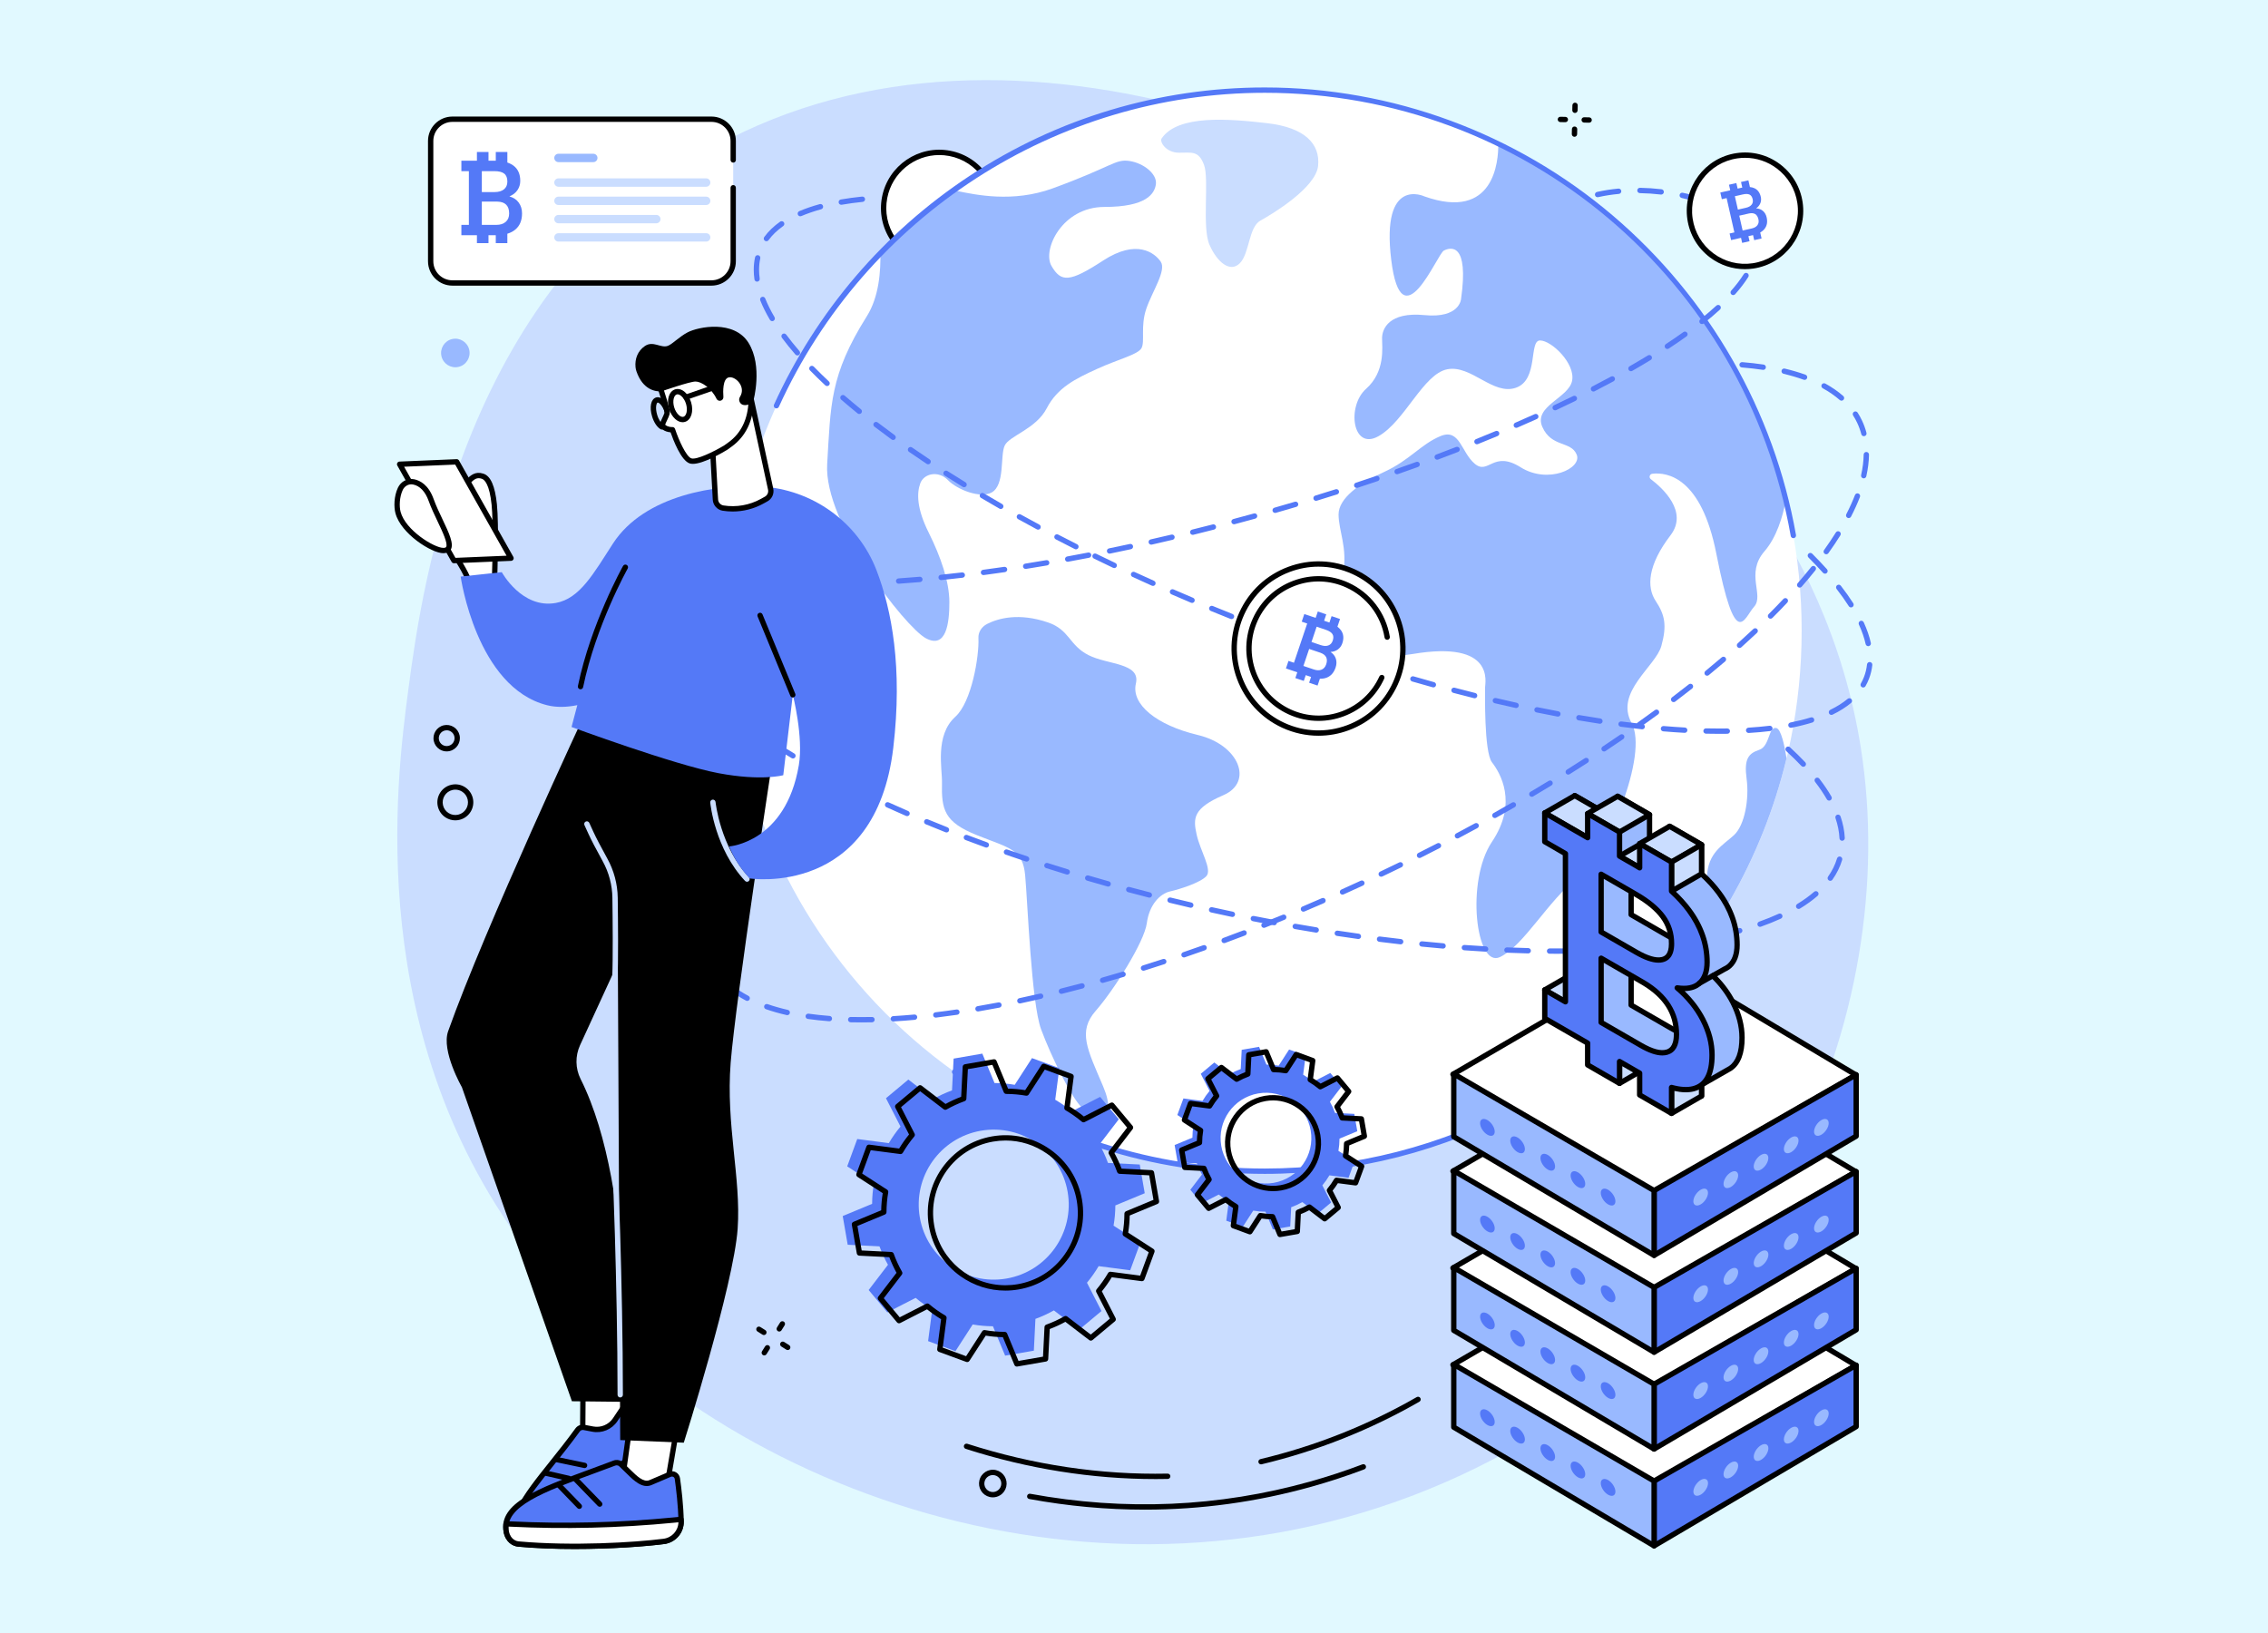 <svg fill="none" height="265" viewBox="0 0 368 265" width="368" xmlns="http://www.w3.org/2000/svg"><path d="m0 0h368v265h-368z" fill="#e1f9ff"/><path d="m116.041 23.75c48.472-26.69 113.411 1.039 147.25 31.778 9.667 8.782 33.106 30.689 38.641 65.8 6.876 43.615-15.63 96.48-67.245 119.092-56.181 24.613-118.998 1.287-148.398-36.577-27.496-35.412-21.993-77.108-20.027-92.004 2.307-17.476 9.168-65.728 49.778-88.089z" fill="#caddff"/><path d="m160.906 36.719c1.64-4.711-.845-9.857-5.55-11.494-4.704-1.637-9.847.854-11.487 5.564-1.639 4.711.845 9.857 5.55 11.494 4.705 1.637 9.848-.854 11.487-5.565z" fill="#fff"/><path d="m152.392 43.218c-.589 0-1.186-.055-1.785-.171-2.48-.476-4.625-1.891-6.04-3.983-1.416-2.092-1.932-4.611-1.455-7.093.987-5.124 5.953-8.494 11.071-7.51 2.48.476 4.625 1.891 6.041 3.983 1.415 2.092 1.932 4.611 1.454 7.093-.871 4.524-4.845 7.681-9.286 7.681zm.007-18.062c-4.035 0-7.646 2.868-8.437 6.979-.434 2.255.035 4.544 1.321 6.445 1.286 1.901 3.235 3.186 5.487 3.618 4.651.894 9.163-2.168 10.059-6.824.434-2.255-.035-4.544-1.321-6.445-1.286-1.901-3.235-3.186-5.487-3.618-.545-.104-1.087-.155-1.622-.155z" fill="#000"/><path d="m205.218 190.031c48.112 0 87.115-39.266 87.115-87.704 0-48.437-39.003-87.704-87.115-87.704-48.111 0-87.114 39.266-87.114 87.704 0 48.438 39.003 87.704 87.114 87.704z" fill="#fff"/><path d="m188.478 22.469c-.359.529.705 2.308 2.821 2.308s3.174-.355 4.056 1.953-.353 10.119.882 12.96c1.234 2.841 3.35 4.616 4.937 3.018 1.587-1.598 1.411-5.859 3.351-6.924 1.939-1.065 8.993-5.326 9.346-8.877.352-3.551-2.116-6.214-8.288-6.924s-14.46-1.42-17.105 2.486z" fill="#caddff"/><g fill="#99b9ff"><path d="m160.186 101.227c-.921.463-1.473 1.352-1.429 2.301.14 2.978-1.113 10.398-3.745 12.767-3.352 3.018-2.116 8.457-2.169 10.652-.106 4.459.373 6.443 5.696 8.573 5.323 2.131 7.408 2.252 7.802 6.512.394 4.261 1.008 20.721 2.585 24.982 1.577 4.26 4.929 11.184 6.704 12.782 1.774 1.598 5.914 2.485 3.351-3.551s-4.14-8.876-1.183-12.249c2.958-3.374 7.887-11.185 8.281-14.203s2.169-4.794 3.746-5.149 4.929-1.42 5.915-2.485-.986-4.084-1.578-6.746c-.591-2.663-.591-4.261 4.338-6.392 4.929-2.13 2.563-8.166-4.14-9.764-6.704-1.598-10.844-4.971-10.055-8.344.788-3.373-4.535-3.018-7.69-4.616-3.154-1.598-3.059-4.107-6.57-5.304-4.746-1.616-8.077-.662-9.859.234z"/><path d="m268.644 97.504c-1.486-2.244-1.301-5.797 2.414-10.659 2.918-3.819-1.269-7.638-3.2-9.101-.354-.268-.194-.826.246-.877 2.393-.273 7.943.536 10.384 12.97 3.158 16.082 4.458 10.472 6.13 8.602 1.671-1.87-1.456-5.362 1.671-8.976 1.972-2.277 2.973-5.601 3.481-8.31-6.282-25.509-23.649-46.611-46.662-57.819.034 2.8-.637 12.555-11.985 8.532 0 0-7.058-3.366-5.387 10.285 1.672 13.651 7.43-.935 8.544-1.496 1.115-.561 4.087-1.309 2.787 7.854 0 0-.186 3.179-5.944 2.618-5.758-.561-6.873 2.244-6.873 3.74 0 1.496.557 5.423-2.6 8.228-3.158 2.805-2.229 10.098 2.043 7.667 4.272-2.431 7.244-10.098 11.145-10.846 3.9-.748 7.429 4.301 11.144 2.992 3.715-1.309 2.044-7.667 3.901-7.667 1.858 0 5.758 3.74 5.201 6.545-.557 2.805-6.315 4.114-4.829 7.48 1.486 3.366 4.643 2.244 5.572 4.488.929 2.244-4.644 4.862-9.102 2.057-4.458-2.805-5.2 1.309-7.429-.561s-2.415-5.797-5.573-4.488-5.015 3.927-9.101 5.797c-4.087 1.87-7.43 4.301-7.43 6.919 0 2.618 1.486 5.423.743 9.537-.743 4.114-2.043 15.335 11.33 13.091 13.374-2.245 11.702 4.675 11.702 5.423s-.186 10.472 1.115 12.155c1.3 1.683 4.272 6.545 0 12.903s-2.601 20.57 1.3 18.7 7.801-9.163 12.631-12.903c4.829-3.74 11.516-20.009 8.73-25.058-2.786-5.05 3.9-9.163 4.829-12.53.929-3.365.558-5.049-.928-7.292z"/><path d="m142.844 40.874c.078 3.115-.204 7.278-2.204 10.456-6.034 9.587-5.84 14.38-6.424 23.967-.584 9.587 12.699 26.487 16.008 28.262 3.31 1.775 3.82-2.448 3.82-5.821 0-3.373-1.413-7.419-3.36-11.325-1.947-3.906-1.947-6.391-1.363-7.989.585-1.598 2.92-2.13 4.478-.532 1.557 1.598 5.3 3.015 7.099 2.017 2.211-1.227 1.35-6.032 2.129-7.63.778-1.598 5.061-2.663 6.813-6.036 1.752-3.373 4.672-4.794 8.176-6.391 3.504-1.598 6.618-2.308 7.202-3.373.584-1.065-.195-3.551.779-6.391.973-2.84 3.309-6.214 2.336-7.634-.974-1.42-3.894-3.728-9.344-.177-5.451 3.551-6.813 3.551-8.371.888-1.557-2.663 1.752-9.587 8.565-9.587 6.814 0 8.176-2.13 8.371-3.728.195-1.598-1.947-3.373-4.283-3.728-2.336-.355-2.725.888-12.458 4.438-6.496 2.37-12.532 1.041-15.615.409-4.423 2.979-8.557 6.295-12.354 9.907z"/><path d="m288.226 118.128c-1.316-.294-1.023 2.944-2.778 3.533s-2.486 1.473-2.047 4.712c.438 3.239-.293 7.508-2.048 9.128-1.755 1.619-4.241 2.797-4.387 6.772-.146 3.976-3.802 7.804-5.996 9.128-2.193 1.326-5.557 3.387-5.557 6.773 0 2.18-.057 4.968.447 7.111 11.608-11.335 20.089-25.894 24.022-42.244-.343-2.173-.904-4.745-1.656-4.913z"/></g><g fill="#5479f7"><path d="m205.218 190.464c-18.25 0-35.738-5.598-50.575-16.187-.194-.138-.239-.408-.101-.603.139-.194.409-.24.604-.1 14.689 10.483 32.003 16.025 50.072 16.025 14.495 0 28.838-3.673 41.478-10.621.21-.115.472-.039.587.171.115.209.039.472-.17.587-12.768 7.018-27.255 10.728-41.895 10.728z"/><path d="m290.986 87.32c-.205 0-.388-.147-.425-.357-7.35-41.666-43.242-71.907-85.343-71.907-33.806 0-64.755 20.001-78.843 50.956-.099.217-.356.313-.573.214s-.313-.355-.214-.573c6.89-15.138 17.866-27.974 31.741-37.118 14.237-9.384 30.797-14.344 47.889-14.344 20.687 0 40.762 7.399 56.528 20.833 15.582 13.277 26.118 31.67 29.667 51.789.041.235-.116.46-.351.501-.025.004-.051.007-.076.007z"/><path d="m139.765 165.89c-.589 0-1.175-.007-1.743-.02-.239-.005-.428-.203-.423-.442.006-.239.199-.435.443-.422 1.106.026 2.263.026 3.44.001.237-.015.436.184.441.423s-.184.437-.423.441c-.586.013-1.165.019-1.735.019zm5.182-.157c-.227 0-.418-.178-.432-.407-.013-.239.168-.443.407-.457 1.114-.065 2.27-.152 3.435-.258.239-.021.448.154.47.391.022.238-.153.448-.391.47-1.175.107-2.34.195-3.464.26-.008.001-.017.001-.025.001zm-10.369-.03c-.011 0-.022-.001-.033-.001-1.198-.091-2.365-.217-3.467-.373-.237-.034-.401-.253-.368-.489.034-.237.252-.401.489-.367 1.084.153 2.232.277 3.411.366.238.018.417.226.398.464-.017.227-.206.4-.43.4zm17.258-.593c-.216 0-.402-.161-.429-.381-.028-.237.141-.452.378-.481 1.114-.133 2.264-.286 3.418-.455.237-.035.456.129.491.365.034.237-.129.456-.366.491-1.161.169-2.318.323-3.44.458-.017.002-.035.003-.052.003zm-24.098-.399c-.032 0-.064-.003-.097-.011-1.191-.271-2.325-.593-3.371-.957-.225-.079-.344-.325-.266-.551.078-.225.325-.345.55-.266 1.016.353 2.12.667 3.28.931.232.053.378.285.325.518-.046.2-.224.336-.421.336zm30.944-.598c-.207 0-.39-.149-.425-.36-.04-.235.118-.458.354-.498 1.109-.189 2.251-.395 3.395-.614.234-.045.461.109.506.343.045.235-.109.461-.343.506-1.15.221-2.298.428-3.414.617-.024.004-.049.006-.073.006zm6.796-1.299c-.2 0-.379-.14-.423-.343-.049-.234.1-.463.334-.513 1.106-.234 2.24-.485 3.37-.746.232-.054.465.091.518.324.054.232-.091.465-.324.518-1.134.262-2.273.515-3.385.75-.03.006-.06.01-.09.01zm-44.24-.412c-.068 0-.137-.017-.201-.051-1.1-.581-2.093-1.24-2.951-1.959-.183-.154-.207-.426-.054-.609.154-.183.427-.207.61-.054.811.68 1.753 1.305 2.799 1.858.211.111.292.373.18.584-.078.147-.228.231-.383.231zm50.982-1.144c-.194 0-.371-.131-.42-.328-.057-.231.084-.466.315-.524 1.101-.274 2.226-.563 3.344-.861.231-.061.467.076.529.307.061.231-.076.467-.307.529-1.122.298-2.252.589-3.357.864-.035.009-.07.013-.104.013zm6.686-1.778c-.189 0-.362-.124-.416-.315-.065-.229.069-.468.299-.533 1.099-.311 2.215-.635 3.316-.963.23-.068.47.062.538.291s-.062.469-.291.538c-1.105.329-2.224.654-3.328.966-.04.011-.079.016-.118.016zm-62.863-1.534c-.139 0-.275-.066-.359-.19-.338-.5-.639-1.028-.894-1.571-.25-.535-.462-1.095-.63-1.665-.067-.229.065-.469.294-.536.228-.068.469.064.536.293.155.528.351 1.046.583 1.54.236.503.514.992.828 1.455.133.197.082.466-.116.6-.075.05-.159.074-.242.074zm69.494-.441c-.184 0-.355-.119-.413-.304-.071-.228.056-.47.284-.541 1.087-.341 2.193-.696 3.288-1.055.228-.075.471.049.546.276.074.227-.049.471-.276.546-1.099.36-2.209.716-3.3 1.058-.043.013-.086.02-.129.02zm6.574-2.156c-.18 0-.348-.113-.409-.293-.077-.226.043-.472.269-.549 1.082-.371 2.18-.754 3.261-1.139.225-.08.472.037.552.262.081.225-.037.472-.262.553-1.084.386-2.185.77-3.271 1.142-.046.016-.094.024-.14.024zm6.517-2.322c-.175 0-.341-.108-.405-.283-.083-.224.031-.472.255-.555 1.068-.395 2.155-.805 3.233-1.219.222-.085.473.026.558.249.086.223-.026.473-.248.559-1.081.414-2.172.825-3.243 1.222-.049.018-.1.027-.15.027zm-84.536-1.609c-.238 0-.431-.192-.433-.431v-.088c0-1.093.126-2.249.373-3.435.049-.233.278-.383.511-.335.234.049.384.278.335.512-.235 1.128-.354 2.224-.354 3.258v.084c.001.239-.191.433-.43.435-.001 0-.001 0-.002 0zm90.996-.869c-.172 0-.334-.103-.402-.273-.088-.222.021-.473.243-.561 1.056-.42 2.134-.855 3.203-1.293.222-.091.474.015.564.236.091.22-.015.473-.235.564-1.073.44-2.154.876-3.213 1.296-.053.021-.107.031-.16.031zm6.402-2.626c-.169 0-.329-.099-.399-.264-.093-.219.01-.473.23-.566 1.055-.447 2.113-.902 3.174-1.365.219-.095.474.005.569.224s-.004.474-.224.569c-1.063.464-2.124.92-3.182 1.368-.055.023-.112.034-.168.034zm6.341-2.767c-.165 0-.323-.095-.395-.255-.098-.218 0-.474.217-.572 1.046-.47 2.094-.948 3.144-1.433.216-.1.473-.006.574.211.1.217.006.474-.211.574-1.052.487-2.103.966-3.152 1.437-.058.026-.118.038-.177.038zm-102.402-.486c-.05 0-.101-.009-.151-.027-.224-.084-.338-.333-.254-.557.387-1.037.863-2.115 1.415-3.206.108-.214.368-.298.581-.191.213.108.298.368.191.581-.538 1.063-1.001 2.112-1.377 3.119-.065.174-.23.281-.405.281zm108.682-2.417c-.162 0-.317-.091-.391-.247-.102-.216-.011-.474.205-.576 1.044-.496 2.082-.996 3.112-1.5.215-.105.473-.016.578.199.105.214.016.473-.199.578-1.033.505-2.073 1.006-3.12 1.504-.06.028-.123.042-.185.042zm6.216-3.038c-.158 0-.311-.087-.387-.238-.107-.214-.021-.474.193-.581 1.034-.519 2.06-1.041 3.079-1.567.212-.109.472-.026.582.186s.026.473-.186.582c-1.022.528-2.051 1.051-3.087 1.572-.063.031-.129.046-.194.046zm-111.81-.723c-.077 0-.156-.02-.226-.064-.204-.125-.267-.391-.142-.595.584-.948 1.232-1.926 1.927-2.906.138-.194.408-.24.603-.102.194.138.24.408.102.603-.684.964-1.321 1.926-1.895 2.858-.082.133-.224.206-.369.206zm117.959-2.45c-.155 0-.305-.083-.383-.23-.111-.211-.031-.472.18-.584 1.015-.539 2.039-1.089 3.043-1.636.209-.114.472-.037.587.173.114.209.037.472-.173.586-1.007.549-2.034 1.101-3.052 1.641-.065.034-.134.05-.202.05zm6.076-3.311c-.151 0-.298-.079-.378-.221-.116-.208-.042-.472.167-.588 1.003-.562 2.014-1.136 3.004-1.706.206-.119.471-.048.59.159s.048.471-.159.59c-.993.572-2.007 1.147-3.013 1.711-.067.037-.139.055-.211.055zm5.996-3.452c-.147 0-.291-.076-.372-.212-.122-.206-.054-.471.152-.592.985-.583 1.982-1.181 2.962-1.778.204-.124.47-.06.594.144s.059.47-.144.594c-.984.599-1.983 1.199-2.972 1.784-.069.041-.145.06-.22.06zm5.91-3.599c-.144 0-.284-.072-.367-.203-.126-.202-.065-.469.138-.596.977-.612 1.957-1.235 2.914-1.853.201-.129.469-.072.598.129.13.201.072.468-.129.598-.96.619-1.944 1.245-2.924 1.859-.072.045-.151.066-.23.066zm5.814-3.752c-.139 0-.277-.067-.36-.192-.132-.199-.078-.468.121-.6.966-.643 1.929-1.293 2.862-1.933.197-.135.466-.085.601.112s.085.466-.112.601c-.936.642-1.902 1.295-2.872 1.94-.074.049-.157.072-.24.072zm5.706-3.915c-.136 0-.269-.064-.353-.183-.139-.194-.093-.464.102-.602.945-.67 1.887-1.349 2.802-2.019.193-.141.463-.099.604.093.141.193.1.463-.093.605-.918.673-1.865 1.354-2.813 2.026-.076.054-.163.08-.249.08zm5.58-4.091c-.13 0-.259-.059-.344-.171-.145-.19-.108-.461.083-.606.926-.703 1.844-1.414 2.73-2.112.188-.147.46-.116.608.072.147.188.115.46-.072.607-.89.702-1.813 1.416-2.743 2.122-.079.059-.17.088-.262.088zm5.434-4.284c-.125 0-.249-.054-.334-.158-.152-.185-.125-.458.06-.609.898-.736 1.788-1.482 2.645-2.216.182-.155.455-.133.61.048s.134.454-.047.609c-.862.738-1.757 1.487-2.66 2.228-.08.066-.177.098-.274.098zm5.256-4.501c-.119 0-.237-.049-.322-.144-.16-.178-.145-.451.033-.61.864-.775 1.719-1.56 2.54-2.334.173-.164.447-.156.611.018.164.173.156.447-.018.611-.826.779-1.686 1.569-2.556 2.349-.082.073-.185.11-.288.11zm5.031-4.75c-.111 0-.222-.043-.306-.127-.169-.169-.169-.443 0-.612.828-.827 1.636-1.659 2.4-2.472.164-.174.437-.183.612-.019.174.164.182.437.018.611-.77.82-1.584 1.659-2.419 2.492-.084.085-.195.127-.305.127zm4.732-5.046c-.101 0-.202-.035-.284-.107-.18-.157-.198-.43-.041-.61.77-.883 1.512-1.771 2.206-2.64.149-.187.421-.217.608-.068.186.149.217.421.068.608-.702.879-1.452 1.777-2.231 2.669-.085.098-.205.148-.326.148zm4.309-5.411c-.087 0-.175-.026-.252-.081-.194-.139-.238-.409-.099-.603.689-.962 1.332-1.92 1.911-2.849.126-.202.393-.265.596-.138.203.126.264.393.138.596-.589.944-1.242 1.918-1.942 2.894-.085.118-.218.18-.352.18zm3.641-5.873c-.067 0-.135-.015-.198-.048-.212-.11-.296-.37-.186-.582.545-1.057 1.018-2.101 1.405-3.105.086-.223.336-.334.559-.248.223.086.334.336.248.559-.399 1.032-.884 2.105-1.444 3.19-.077.149-.228.234-.384.234zm2.441-6.444c-.031 0-.063-.004-.095-.011-.233-.052-.38-.284-.327-.517.259-1.152.399-2.272.416-3.328.004-.239.198-.433.439-.425.239.004.429.201.426.439-.018 1.115-.166 2.294-.437 3.504-.046.201-.224.338-.422.338zm.03-6.841c-.192 0-.367-.128-.418-.322-.167-.632-.39-1.249-.665-1.834-.193-.412-.415-.815-.66-1.2-.128-.201-.069-.469.132-.597.201-.128.469-.069.597.132.264.415.505.852.714 1.297.297.632.538 1.299.718 1.981.061.231-.077.467-.308.528-.037.009-.074.014-.11.014zm-3.633-5.761c-.101 0-.203-.035-.285-.107-.797-.699-1.725-1.342-2.76-1.911-.209-.115-.286-.378-.171-.587.116-.209.378-.285.588-.171 1.089.599 2.07 1.278 2.913 2.018.18.158.198.431.04.61-.085.097-.205.147-.325.147zm-5.991-3.374c-.048 0-.098-.008-.147-.026-1.01-.365-2.11-.69-3.268-.964-.232-.055-.376-.288-.32-.52.054-.232.286-.377.52-.321 1.189.282 2.321.616 3.362.992.225.081.341.329.26.553-.064.176-.23.286-.407.286zm-6.711-1.626c-.021 0-.042-.002-.064-.005-1.082-.161-2.228-.291-3.408-.387-.238-.019-.415-.228-.395-.466.019-.238.23-.414.465-.396 1.199.098 2.365.23 3.465.394.236.035.399.255.364.491-.032.215-.216.369-.427.369z"/><path d="m252.673 154.753c-.414 0-.831-.001-1.249-.004-.239-.001-.431-.196-.43-.435.002-.238.195-.429.433-.429h.003c1.166.007 2.316.004 3.45-.01.254 0 .435.189.438.427.003.239-.188.435-.427.438-.733.009-1.472.013-2.218.013zm-4.705-.058c-.003 0-.007 0-.011 0-1.137-.029-2.302-.067-3.464-.115-.239-.009-.424-.211-.414-.45.01-.238.212-.424.45-.414 1.157.048 2.317.086 3.45.114.239.006.427.204.421.443-.005.235-.198.422-.432.422zm10.376-.034c-.232 0-.424-.184-.432-.418-.008-.238.179-.438.418-.446 1.163-.039 2.323-.09 3.446-.153.245-.014.443.17.456.408s-.169.442-.408.455c-1.13.063-2.296.115-3.466.154-.004 0-.009 0-.014 0zm-17.288-.25c-.008 0-.016-.001-.025-.001-1.137-.065-2.3-.14-3.458-.223-.238-.018-.417-.225-.4-.463s.229-.415.462-.4c1.154.083 2.313.158 3.446.222.238.014.42.218.407.457-.014.23-.204.408-.432.408zm24.195-.139c-.223 0-.412-.171-.43-.397-.02-.238.158-.447.396-.466 1.162-.094 2.317-.204 3.432-.327.232-.026.451.146.476.383.026.238-.145.451-.382.477-1.123.123-2.286.234-3.456.329-.012.001-.024.001-.036.001zm-31.095-.358c-.012 0-.025 0-.037-.001-1.137-.098-2.297-.207-3.451-.322-.237-.024-.411-.236-.387-.473.024-.238.235-.411.474-.388 1.149.115 2.306.223 3.438.321.238.021.414.23.393.468-.019.225-.208.395-.43.395zm37.971-.4c-.211 0-.397-.156-.427-.372-.034-.236.131-.455.367-.489 1.162-.165 2.306-.349 3.399-.546.237-.042.461.114.503.349s-.114.46-.349.502c-1.104.199-2.259.385-3.431.552-.021.002-.041.004-.062.004zm-44.854-.289c-.017 0-.033-.001-.05-.003-1.133-.128-2.29-.267-3.439-.412-.238-.03-.405-.246-.375-.483.029-.237.246-.405.483-.375 1.146.145 2.3.283 3.429.411.237.027.408.242.381.479-.025.22-.212.383-.429.383zm-6.864-.867c-.02 0-.04-.001-.06-.004-1.132-.157-2.285-.325-3.428-.498-.236-.035-.399-.256-.363-.492.035-.236.254-.4.492-.363 1.139.173 2.289.34 3.418.497.237.033.402.251.369.487-.03.217-.216.373-.428.373zm58.524-.079c-.197 0-.376-.136-.421-.337-.053-.233.093-.465.326-.517 1.152-.261 2.273-.545 3.331-.844.229-.064.468.069.533.299.065.229-.068.468-.298.533-1.073.304-2.208.591-3.375.855-.032.007-.064.011-.096.011zm-65.364-.955c-.023 0-.047-.002-.071-.006-1.132-.185-2.281-.379-3.415-.578-.236-.041-.393-.266-.352-.501.042-.235.265-.391.501-.351 1.131.198 2.277.392 3.406.576.235.039.395.261.357.497-.035.212-.218.363-.426.363zm72.013-.941c-.177 0-.344-.111-.407-.288-.08-.225.037-.472.262-.552 1.12-.399 2.187-.83 3.171-1.28.217-.099.474-.004.574.213.099.217.003.474-.214.573-1.008.461-2.098.901-3.241 1.308-.048.018-.097.026-.145.026zm-78.828-.253c-.026 0-.053-.002-.08-.007-1.129-.212-2.263-.43-3.401-.656-.234-.046-.387-.274-.34-.508.047-.235.276-.385.508-.34 1.135.225 2.266.443 3.392.653.235.044.39.27.346.505-.039.208-.221.353-.425.353zm-6.786-1.346c-.029 0-.059-.004-.089-.01-1.124-.236-2.252-.479-3.384-.73-.233-.051-.38-.282-.329-.515.052-.233.282-.381.516-.329 1.128.25 2.253.492 3.375.728.233.049.383.278.334.512-.043.204-.222.344-.423.344zm91.878-1.306c-.146 0-.288-.074-.369-.208-.124-.204-.06-.47.144-.594 1.021-.622 1.943-1.288 2.74-1.979.18-.157.453-.137.61.043.156.18.137.453-.043.61-.834.723-1.795 1.418-2.857 2.065-.07.043-.148.063-.225.063zm-98.631-.189c-.032 0-.065-.004-.098-.012-1.13-.263-2.253-.531-3.37-.804-.232-.056-.374-.29-.317-.522.056-.233.29-.374.523-.318 1.113.273 2.233.54 3.36.802.232.054.377.287.323.519-.046.2-.224.335-.421.335zm-6.721-1.643c-.036 0-.072-.004-.108-.014-1.106-.283-2.234-.579-3.351-.878-.231-.062-.368-.299-.306-.53s.299-.367.529-.305c1.107.296 2.221.589 3.343.876.231.059.37.295.311.526-.05.195-.226.325-.418.325zm-6.684-1.793c-.039 0-.078-.005-.117-.016-1.107-.311-2.227-.632-3.33-.956-.23-.067-.361-.307-.294-.536s.307-.361.537-.293c1.1.322 2.217.643 3.321.952.229.065.364.303.299.533-.053.191-.227.316-.416.316zm117.162-.937c-.087 0-.173-.026-.249-.079-.195-.137-.242-.407-.105-.602.659-.936 1.15-1.931 1.458-2.957.069-.228.311-.358.538-.289.229.068.359.31.29.538-.335 1.115-.866 2.194-1.579 3.206-.084.119-.217.183-.353.183zm-123.802-1.01c-.042 0-.084-.006-.126-.019-1.106-.338-2.219-.686-3.308-1.035-.227-.072-.353-.316-.28-.543.073-.228.317-.353.544-.28 1.086.347 2.195.694 3.297 1.031.228.07.356.312.287.54-.058.186-.229.306-.414.306zm-6.591-2.107c-.045 0-.091-.007-.137-.022-1.091-.364-2.195-.741-3.28-1.118-.226-.079-.345-.325-.266-.551.078-.225.324-.345.55-.266 1.082.376 2.182.751 3.27 1.114.226.076.349.321.273.547-.06.181-.229.296-.41.296zm-6.535-2.275c-.049 0-.099-.008-.148-.026-1.086-.395-2.18-.801-3.249-1.206-.223-.085-.336-.335-.251-.558s.334-.335.557-.251c1.066.404 2.156.809 3.239 1.202.224.081.34.329.258.554-.064.176-.23.285-.406.285zm138.856-1.104c-.23 0-.421-.18-.432-.411-.051-1.054-.268-2.152-.645-3.264-.076-.226.045-.471.271-.548.226-.076.472.045.549.271.402 1.188.634 2.365.689 3.499.011.238-.173.441-.411.452-.007.001-.014.001-.021.001zm-145.326-1.351c-.053 0-.107-.009-.159-.03-1.079-.427-2.16-.865-3.213-1.302-.221-.091-.326-.344-.234-.565.091-.22.344-.325.564-.233 1.05.434 2.127.871 3.201 1.296.222.088.331.339.243.561-.067.17-.23.273-.402.273zm-6.393-2.648c-.057 0-.116-.011-.172-.036-1.065-.462-2.132-.935-3.169-1.406-.218-.098-.314-.355-.215-.572.099-.218.355-.314.572-.215 1.033.469 2.095.94 3.156 1.4.219.095.32.35.225.569-.071.163-.23.26-.397.26zm149.611-2.519c-.15 0-.295-.078-.375-.217-.531-.921-1.17-1.868-1.902-2.815-.146-.189-.112-.46.077-.606.189-.147.46-.112.607.077.755.978 1.417 1.957 1.967 2.913.119.207.048.471-.159.59-.068.039-.142.058-.215.058zm-155.911-.344c-.062 0-.126-.013-.186-.042-1.055-.503-2.103-1.016-3.116-1.524-.213-.107-.3-.367-.193-.58.107-.214.367-.3.581-.193 1.008.506 2.051 1.016 3.1 1.517.216.102.307.36.204.576-.074.155-.229.246-.39.246zm-6.184-3.105c-.068 0-.137-.016-.202-.05-1.037-.55-2.063-1.109-3.047-1.661-.208-.117-.283-.38-.166-.589.117-.208.38-.282.589-.165.979.549 1.998 1.104 3.029 1.65.211.112.291.374.179.585-.077.146-.227.23-.382.23zm157.907-2.038c-.114 0-.229-.046-.314-.136-.747-.792-1.57-1.599-2.445-2.4-.177-.161-.189-.434-.028-.611.162-.176.436-.188.612-.027.89.815 1.728 1.637 2.49 2.445.164.173.156.447-.018.611-.084.079-.19.118-.297.118zm-163.94-1.35c-.076 0-.152-.02-.222-.061-1.01-.604-2.004-1.218-2.955-1.825-.201-.129-.26-.396-.131-.597.128-.201.396-.261.597-.132.943.603 1.929 1.212 2.933 1.811.205.122.272.388.149.593-.08.136-.224.211-.371.211zm-5.827-3.731c-.084 0-.17-.025-.245-.077-.976-.673-1.925-1.357-2.822-2.031-.191-.144-.229-.415-.086-.606.144-.191.415-.229.606-.085.887.667 1.827 1.344 2.793 2.01.197.136.246.405.111.602-.084.121-.219.187-.357.187zm-5.521-4.167c-.097 0-.195-.033-.276-.1-.922-.768-1.8-1.544-2.611-2.309-.174-.163-.182-.437-.018-.611.164-.173.437-.182.611-.018.798.752 1.663 1.517 2.571 2.274.184.152.208.425.056.609-.086.102-.209.155-.333.155zm-5.015-4.755c-.118 0-.235-.048-.32-.142-.821-.905-1.568-1.816-2.219-2.706-.141-.193-.099-.464.093-.605.193-.141.464-.099.604.094.635.867 1.362 1.754 2.162 2.637.161.177.147.45-.03.61-.083.075-.186.112-.29.112zm-4.03-5.59c-.155 0-.306-.084-.383-.231-.582-1.105-1.029-2.207-1.328-3.274-.064-.23.07-.469.3-.533.23-.065.469.07.533.3.282 1.008.706 2.052 1.26 3.104.111.212.03.473-.181.584-.064.034-.133.05-.201.05zm-1.746-6.589c-.003 0-.006 0-.009-0-.239-.005-.428-.203-.423-.442.015-.696.099-1.388.249-2.059.11-.495.259-.987.442-1.463.085-.223.334-.335.558-.249.223.085.334.336.249.559-.168.437-.304.888-.405 1.342-.138.615-.214 1.251-.229 1.889-.005.235-.197.423-.432.423zm2.392-6.353c-.094 0-.19-.031-.269-.095-.187-.149-.217-.421-.068-.608.695-.871 1.545-1.708 2.527-2.49.187-.149.459-.118.608.069.148.187.118.459-.069.608-.931.741-1.735 1.533-2.391 2.353-.085.107-.211.163-.338.163zm5.33-4.344c-.15 0-.296-.079-.376-.219-.118-.207-.046-.471.162-.59.958-.546 2.015-1.069 3.141-1.555.219-.095.473.006.568.226.095.219-.006.474-.226.568-1.096.474-2.124.983-3.055 1.513-.068.038-.141.057-.214.057z"/><path d="m278.997 119.069c-.721-.001-1.453-.009-2.193-.026-.239-.006-.428-.204-.422-.442.005-.239.203-.434.442-.422.734.016 1.465.025 2.174.025.427 0 .85-.003 1.268-.01.23 0 .436.187.44.426.003.239-.187.435-.426.439-.423.006-.851.01-1.283.01zm4.732-.141c-.226 0-.417-.176-.431-.405-.014-.239.167-.444.405-.458 1.182-.073 2.333-.176 3.42-.307.237-.028.452.141.481.378.028.237-.141.452-.378.481-1.103.132-2.271.237-3.47.311-.009 0-.018 0-.027 0zm-10.371-.022c-.008 0-.016 0-.024-.001-1.126-.062-2.291-.144-3.463-.242-.238-.02-.415-.229-.395-.467s.234-.416.467-.395c1.164.098 2.321.179 3.439.241.238.013.421.217.408.455-.013.231-.204.409-.432.409zm-6.894-.574c-.016 0-.032-.001-.047-.003-1.123-.122-2.282-.261-3.445-.414-.236-.031-.403-.248-.372-.485s.249-.403.485-.373c1.156.152 2.309.291 3.425.413.238.026.409.239.383.476-.024.222-.211.386-.429.386zm24.126-.248c-.202 0-.383-.142-.424-.348-.046-.234.106-.462.341-.508 1.177-.233 2.291-.511 3.31-.826.229-.07.47.057.541.285.07.229-.057.471-.286.541-1.047.324-2.191.609-3.398.848-.028.005-.056.008-.084.008zm-30.986-.651c-.022 0-.044-.002-.066-.005-1.12-.17-2.271-.356-3.423-.553-.235-.04-.393-.264-.353-.499s.263-.394.499-.353c1.146.195 2.292.381 3.408.55.235.036.398.256.362.492-.032.215-.217.368-.427.368zm-6.82-1.164c-.027 0-.054-.002-.081-.007-1.114-.21-2.259-.436-3.401-.67-.234-.048-.385-.276-.337-.51s.278-.386.51-.337c1.139.233 2.278.458 3.388.667.235.044.39.27.345.505-.039.207-.22.352-.424.352zm44.381-.274c-.161 0-.315-.09-.389-.243-.105-.215-.016-.474.199-.578 1.084-.528 2.036-1.129 2.829-1.786.184-.153.456-.127.609.057.152.183.127.456-.057.608-.847.702-1.857 1.34-3.003 1.898-.06.03-.125.044-.188.044zm-51.159-1.115c-.031 0-.062-.003-.094-.01-1.118-.247-2.255-.506-3.378-.771-.233-.055-.377-.288-.322-.52s.287-.377.52-.322c1.119.264 2.252.523 3.367.769.233.051.38.282.329.515-.045.202-.224.339-.422.339zm-6.735-1.586c-.034 0-.07-.004-.105-.013-1.111-.277-2.24-.567-3.356-.862-.231-.06-.369-.297-.308-.528s.298-.369.529-.308c1.113.294 2.238.583 3.345.86.231.057.372.292.314.524-.049.196-.225.327-.419.327zm63.046-1.749c-.073 0-.147-.019-.215-.057-.207-.119-.278-.383-.16-.59.197-.343.368-.703.509-1.069.248-.643.413-1.326.488-2.03.026-.237.239-.409.476-.383.238.025.409.238.384.476-.084.779-.266 1.535-.541 2.248-.157.407-.347.806-.565 1.187-.08.14-.226.218-.376.218zm-69.736-.014c-.038 0-.077-.005-.116-.016-1.102-.305-2.223-.623-3.333-.945-.229-.066-.361-.306-.295-.535.067-.23.307-.362.536-.295 1.106.321 2.224.638 3.323.942.23.064.365.302.301.532-.053.191-.226.317-.416.317zm-6.645-1.927c-.042 0-.084-.006-.126-.018-1.103-.334-2.217-.678-3.31-1.022-.227-.072-.354-.315-.282-.543.072-.227.314-.354.542-.282 1.09.343 2.2.686 3.301 1.019.228.069.358.311.288.539-.056.187-.228.307-.413.307zm-6.599-2.078c-.045 0-.09-.007-.135-.021-1.091-.357-2.186-.722-3.286-1.095-.227-.077-.348-.322-.271-.548s.322-.348.548-.271c1.097.372 2.19.736 3.278 1.092.227.074.351.318.277.545-.06.183-.229.298-.411.298zm-6.553-2.221c-.047 0-.095-.008-.143-.025-1.084-.38-2.172-.769-3.262-1.164-.225-.082-.341-.33-.259-.554.081-.225.329-.34.554-.259 1.088.395 2.173.782 3.254 1.161.225.079.343.326.264.552-.062.177-.229.289-.408.289zm90.355-.462c-.198 0-.377-.137-.422-.338-.225-1.011-.594-2.08-1.097-3.177-.1-.217-.005-.474.212-.573.217-.1.474-.004.573.212.529 1.153.918 2.28 1.156 3.349.052.234-.095.465-.328.516-.031.008-.063.011-.094.011zm-96.858-1.898c-.051 0-.102-.009-.152-.028-1.077-.403-2.156-.813-3.237-1.231-.223-.086-.334-.336-.248-.559s.336-.333.559-.248c1.079.417 2.156.826 3.229 1.229.224.083.337.333.253.556-.065.174-.229.281-.404.281zm-6.455-2.493c-.053 0-.107-.01-.16-.031-1.077-.429-2.148-.861-3.212-1.297-.221-.09-.326-.343-.236-.564.091-.221.344-.327.565-.236 1.06.435 2.128.866 3.203 1.294.222.088.33.34.242.561-.067.17-.23.273-.402.273zm100.522-1.9c-.143 0-.283-.071-.365-.2-.575-.903-1.24-1.841-1.977-2.787-.146-.189-.112-.46.076-.607.188-.147.46-.113.607.076.753.967 1.434 1.928 2.023 2.854.128.201.069.469-.132.597-.072.046-.153.068-.232.068zm-106.924-.725c-.056 0-.113-.011-.168-.034-1.07-.452-2.131-.907-3.184-1.365-.219-.095-.32-.35-.225-.569.096-.219.351-.32.569-.224 1.051.457 2.11.91 3.176 1.361.22.093.323.346.23.567-.07.165-.23.264-.398.264zm-6.345-2.76c-.06 0-.12-.012-.177-.038-1.06-.475-2.112-.953-3.154-1.433-.217-.1-.312-.357-.212-.574.1-.217.357-.312.574-.212 1.039.479 2.088.956 3.145 1.429.218.098.316.353.218.571-.071.161-.229.256-.394.256zm109.046-1.984c-.119 0-.237-.048-.322-.143-.732-.815-1.528-1.653-2.366-2.49-.169-.169-.169-.443 0-.612.169-.169.442-.169.611-0.0.849.848 1.656 1.698 2.398 2.524.16.178.145.451-.033.61-.082.074-.185.111-.288.111zm-115.33-.913c-.062 0-.125-.013-.185-.042-1.039-.493-2.089-1-3.121-1.504-.215-.105-.304-.364-.199-.578s.364-.303.579-.198c1.029.503 2.076 1.008 3.112 1.5.216.102.307.36.205.576-.074.156-.229.247-.391.247zm-6.216-3.041c-.065 0-.131-.015-.194-.046-1.03-.52-2.068-1.051-3.084-1.579-.212-.11-.295-.371-.185-.583.11-.212.371-.294.583-.184 1.013.526 2.048 1.056 3.075 1.574.214.107.299.367.192.581-.076.151-.228.238-.387.238zm-6.139-3.192c-.069 0-.139-.017-.204-.052-1.023-.549-2.047-1.107-3.044-1.659-.208-.116-.284-.379-.168-.588.116-.209.378-.285.588-.169.992.55 2.013 1.106 3.032 1.653.211.113.29.375.177.585-.078.145-.227.228-.381.228zm-6.053-3.353c-.073 0-.147-.018-.215-.057-1.008-.577-2.015-1.164-2.995-1.744-.206-.122-.273-.387-.152-.593.122-.205.388-.273.593-.151.976.578 1.98 1.163 2.984 1.738.207.119.279.383.16.59-.08.139-.225.218-.375.218zm-5.953-3.529c-.077 0-.155-.021-.226-.064-.994-.611-1.983-1.23-2.939-1.84-.201-.128-.26-.396-.131-.597.128-.201.395-.26.597-.132.951.608 1.936 1.224 2.926 1.832.204.125.267.391.142.595-.082.133-.224.206-.369.206zm-5.832-3.724c-.083 0-.166-.023-.239-.072-.973-.646-1.938-1.302-2.87-1.948-.196-.136-.245-.406-.109-.602.136-.196.405-.245.602-.109.927.643 1.888 1.296 2.855 1.938.199.132.253.401.121.599-.083.125-.22.193-.36.193zm-5.684-3.947c-.089 0-.177-.027-.254-.083-.949-.69-1.885-1.389-2.782-2.075-.19-.145-.226-.417-.081-.606.146-.19.417-.226.607-.08.891.683 1.821 1.377 2.764 2.063.193.141.236.411.096.604-.085.116-.217.178-.35.178zm-5.491-4.211c-.096 0-.192-.032-.272-.097-.918-.745-1.814-1.496-2.663-2.232-.18-.156-.2-.429-.043-.61.156-.18.43-.2.609-.043.842.73 1.731 1.474 2.641 2.214.186.15.214.423.064.608-.086.105-.21.16-.336.16zm-5.223-4.537c-.106 0-.212-.039-.296-.117-.871-.816-1.708-1.635-2.486-2.434-.166-.171-.162-.445.009-.612.171-.167.444-.163.611.008.768.789 1.595 1.599 2.457 2.407.175.163.184.437.02.611-.085.091-.2.137-.315.137zm-4.814-4.965c-.121 0-.242-.051-.327-.149-.796-.918-1.532-1.833-2.189-2.719-.142-.192-.102-.463.09-.605.192-.142.463-.102.605.09.644.869 1.366 1.766 2.147 2.668.157.18.137.454-.043.61-.082.071-.183.105-.283.105zm-4.087-5.567c-.148 0-.292-.076-.373-.212-.635-1.076-1.163-2.135-1.568-3.148-.089-.222.019-.473.241-.562.221-.089.473.019.562.241.389.972.897 1.992 1.51 3.029.121.206.053.471-.153.592-.069.041-.144.06-.219.06zm-2.459-6.405c-.211 0-.396-.156-.427-.371-.076-.53-.114-1.056-.114-1.562 0-.697.072-1.38.216-2.029.052-.233.284-.38.515-.329.234.051.381.282.329.515-.13.588-.196 1.208-.196 1.842 0 .465.036.95.106 1.44.034.236-.131.455-.367.489-.021.003-.041.004-.062.004zm1.514-6.562c-.089 0-.178-.027-.255-.083-.193-.141-.235-.411-.094-.604.665-.913 1.532-1.749 2.577-2.487.195-.138.465-.091.603.104.137.195.091.465-.104.603-.968.683-1.768 1.453-2.378 2.289-.084.116-.216.178-.349.178zm5.504-4.047c-.168 0-.327-.098-.398-.263-.094-.22.008-.474.228-.568 1.005-.429 2.123-.814 3.324-1.142.23-.063.468.072.531.303.063.231-.073.468-.303.531-1.163.318-2.244.69-3.212 1.103-.056.024-.113.035-.17.035zm6.644-1.867c-.206 0-.389-.148-.425-.358-.041-.235.116-.459.352-.5 1.089-.189 2.252-.348 3.456-.471.236-.024.45.148.474.386.025.237-.148.45-.386.474-1.184.121-2.327.277-3.396.463-.025.004-.05.006-.075.006z"/><path d="m135.44 95.082h-.001c-1.185-.001-2.353-.02-3.472-.056-.238-.007-.425-.207-.418-.446.008-.239.202-.432.446-.418 1.11.035 2.269.054 3.445.055.239 0.0.432.194.432.433 0 .239-.194.432-.432.432zm3.459-.043c-.234 0-.427-.186-.432-.421-.006-.239.182-.437.421-.443 1.12-.028 2.28-.071 3.447-.126.236-.011.442.173.453.411.011.238-.173.441-.411.452-1.175.056-2.341.099-3.467.127-.004 0-.008 0-.011 0zm-10.372-.185c-.01 0-.02-0-.03-.001-1.199-.083-2.364-.19-3.465-.317-.237-.028-.407-.242-.379-.479.027-.237.242-.408.479-.38 1.087.126 2.239.232 3.424.314.239.017.418.223.402.461-.016.228-.206.403-.431.403zm17.282-.142c-.225 0-.415-.175-.431-.403-.016-.238.164-.444.402-.461 1.122-.076 2.28-.166 3.441-.266.239-.019.448.156.468.394.021.238-.155.447-.393.468-1.167.1-2.33.19-3.457.267-.01.001-.02.001-.03.001zm6.893-.592c-.219 0-.407-.166-.429-.388-.025-.237.148-.45.385-.474 1.129-.116 2.283-.244 3.432-.38.238-.027.452.142.48.379.028.237-.141.452-.378.48-1.154.136-2.313.264-3.445.381-.015.002-.03.002-.045.002zm-31.042-.08c-.025 0-.051-.002-.077-.007-1.214-.217-2.362-.471-3.413-.754-.23-.062-.367-.299-.304-.53.062-.231.299-.367.53-.305 1.026.277 2.15.525 3.34.738.235.042.391.267.349.502-.037.209-.22.356-.425.356zm37.913-.73c-.213 0-.399-.158-.428-.376-.031-.237.135-.454.372-.485 1.124-.149 2.275-.309 3.42-.476.237-.034.456.129.491.365.034.236-.129.456-.365.49-1.149.168-2.304.328-3.432.478-.02.003-.039.004-.058.004zm6.846-.998c-.209 0-.392-.152-.426-.365-.038-.236.123-.457.359-.495 1.119-.177 2.266-.366 3.408-.562.235-.041.459.118.499.353.041.235-.118.459-.353.499-1.146.196-2.296.386-3.418.564-.023.004-.046.005-.069.005zm-51.411-.121c-.056 0-.113-.011-.167-.034-1.206-.506-2.252-1.083-3.11-1.714-.193-.141-.234-.412-.092-.605.141-.193.412-.234.604-.092.803.591 1.79 1.133 2.933 1.613.22.092.323.346.231.566-.07.166-.23.265-.399.265zm58.231-1.044c-.205 0-.386-.146-.425-.355-.043-.235.113-.46.348-.503 1.123-.205 2.255-.418 3.395-.639.236-.046.461.108.507.342.045.234-.108.461-.342.507-1.143.222-2.278.435-3.405.641-.026.005-.052.007-.078.007zm6.793-1.316c-.202 0-.382-.141-.424-.346-.047-.234.103-.463.337-.51 1.12-.23 2.247-.466 3.381-.711.234-.051.464.098.514.332.05.233-.098.463-.332.514-1.136.245-2.266.482-3.389.713-.029.006-.059.009-.087.009zm6.763-1.457c-.197 0-.376-.136-.421-.337-.053-.233.093-.465.326-.517 1.116-.252 2.239-.511 3.366-.778.233-.055.466.089.521.322.054.232-.089.465-.322.52-1.13.267-2.255.527-3.374.78-.032.007-.064.011-.096.011zm-77.099-.39c-.156 0-.306-.084-.383-.231-.209-.397-.374-.813-.49-1.238-.144-.526-.218-1.078-.218-1.639 0-.236.013-.477.039-.718.025-.237.237-.41.475-.384.238.025.41.238.385.475-.023.21-.034.421-.034.627 0 .484.063.958.187 1.41.1.364.241.722.421 1.063.111.211.03.473-.181.584-.064.034-.133.05-.201.05zm83.832-1.201c-.194 0-.371-.132-.419-.329-.057-.232.084-.466.316-.523 1.113-.274 2.23-.555 3.352-.842.231-.059.466.08.526.311.059.231-.081.467-.312.526-1.124.288-2.244.57-3.359.844-.035.009-.07.013-.104.013zm6.703-1.717c-.191 0-.366-.128-.418-.321-.061-.231.076-.468.307-.529.887-.236 1.776-.476 2.668-.721l.666-.183c.231-.064.469.072.532.302.064.23-.071.468-.301.532l-.669.184c-.894.245-1.785.486-2.674.722-.037.01-.074.015-.111.015zm6.668-1.84c-.188 0-.361-.124-.415-.314-.066-.23.067-.469.297-.535 1.113-.318 2.219-.64 3.318-.966.227-.067.47.063.537.292.068.229-.063.469-.292.537-1.101.326-2.21.649-3.326.968-.039.011-.079.017-.119.017zm6.636-1.964c-.185 0-.357-.12-.414-.306-.07-.228.059-.47.287-.54 1.108-.339 2.208-.682 3.3-1.028.227-.072.47.054.542.281.072.228-.054.471-.281.543-1.095.347-2.197.69-3.307 1.03-.043.013-.086.019-.127.019zm6.596-2.091c-.182 0-.351-.116-.411-.298-.074-.227.05-.471.277-.545 1.102-.361 2.195-.725 3.278-1.092.227-.077.472.045.549.271.076.226-.045.472-.271.548-1.086.368-2.182.733-3.287 1.095-.045.015-.09.022-.135.022zm6.555-2.221c-.179 0-.346-.111-.409-.289-.078-.225.04-.472.266-.551 1.095-.384 2.18-.771 3.254-1.16.223-.081.473.034.554.259.081.225-.035.472-.259.554-1.077.39-2.165.778-3.264 1.163-.047.017-.095.025-.142.025zm6.505-2.358c-.175 0-.34-.107-.405-.281-.084-.224.03-.473.253-.557 1.088-.408 2.174-.823 3.228-1.232.222-.086.473.024.56.247.086.223-.024.473-.247.56-1.057.41-2.146.826-3.237 1.235-.05.019-.102.028-.152.028zm6.451-2.505c-.172 0-.334-.102-.401-.271-.09-.222.018-.473.239-.562 1.072-.431 2.147-.872 3.197-1.31.22-.092.474.012.566.232.091.22-.013.474-.233.566-1.053.439-2.132.881-3.207 1.314-.053.021-.108.031-.161.031zm6.386-2.665c-.167 0-.326-.098-.397-.261-.095-.219.006-.474.225-.569 1.065-.461 2.128-.931 3.16-1.396.218-.098.473-.001.571.217.099.218.001.474-.216.572-1.035.467-2.102.938-3.171 1.401-.056.024-.114.036-.172.036zm6.309-2.844c-.162 0-.318-.092-.391-.249-.102-.216-.009-.474.207-.575 1.052-.494 2.099-.996 3.114-1.494.214-.105.473-.017.578.198.105.214.017.473-.198.579-1.018.5-2.07 1.004-3.126 1.5-.059.028-.122.041-.184.041zm6.213-3.049c-.157 0-.308-.086-.385-.235-.109-.212-.025-.473.187-.582 1.038-.533 2.065-1.075 3.053-1.61.209-.113.472-.036.586.174.114.21.035.472-.175.586-.993.537-2.026 1.082-3.069 1.618-.063.032-.13.048-.197.048zm6.085-3.296c-.15 0-.296-.078-.376-.218-.118-.207-.046-.472.161-.59 1.02-.584 2.019-1.174 2.969-1.754.203-.124.47-.06.594.144.124.204.06.47-.144.594-.956.584-1.962 1.178-2.99 1.766-.067.039-.141.058-.214.058zm5.904-3.609c-.141 0-.279-.069-.362-.195-.131-.2-.075-.468.124-.599.992-.651 1.948-1.306 2.841-1.945.194-.139.464-.094.603.1.139.194.094.464-.1.603-.902.646-1.868 1.307-2.869 1.965-.073.048-.156.071-.237.071zm5.617-4.038c-.127 0-.253-.056-.338-.163-.149-.187-.118-.459.068-.608.941-.75 1.818-1.499 2.609-2.225.175-.162.449-.15.611.026.161.176.15.449-.026.611-.805.74-1.698 1.502-2.654 2.264-.08.063-.175.094-.27.094zm5.063-4.702c-.102 0-.204-.036-.287-.109-.178-.159-.195-.432-.036-.61.816-.919 1.505-1.824 2.047-2.689.127-.203.394-.264.596-.137.202.127.264.394.137.596-.568.905-1.286 1.849-2.133 2.804-.086.096-.205.145-.324.145zm3.501-5.876c-.036 0-.072-.004-.108-.014-.232-.06-.371-.295-.311-.527.145-.56.218-1.109.218-1.633 0-.484-.063-.959-.186-1.41-.011-.038-.022-.075-.034-.112-.076-.227.047-.471.273-.547.227-.075.472.047.547.273.018.053.034.105.048.158.144.525.217 1.076.217 1.637 0 .596-.083 1.218-.246 1.849-.05.195-.225.325-.418.325zm-2.211-5.999c-.09 0-.18-.028-.258-.085-.798-.591-1.778-1.159-2.913-1.688-.217-.101-.311-.358-.21-.575.101-.216.359-.31.575-.209 1.188.553 2.219 1.151 3.064 1.777.191.142.231.413.089.605-.084.114-.215.175-.347.175zm-6.213-2.985c-.043 0-.088-.007-.132-.021-1.059-.341-2.169-.637-3.301-.879-.233-.05-.382-.28-.332-.513.05-.234.277-.383.513-.332 1.16.248 2.299.552 3.385.902.227.073.352.317.279.544-.059.183-.229.3-.412.3zm-17.078-1.024c-.198 0-.376-.137-.421-.338-.053-.233.094-.464.327-.517 1.107-.249 2.275-.432 3.469-.543.239-.023.448.152.471.391.022.238-.153.448-.39.471-1.158.108-2.289.285-3.36.526-.033.007-.065.011-.096.011zm10.323-.43c-.017 0-.033-.001-.05-.003-1.142-.133-2.289-.21-3.409-.229-.238-.004-.429-.201-.425-.44.005-.239.201-.429.44-.425 1.149.02 2.324.099 3.494.235.237.028.407.242.379.479-.026.22-.212.382-.429.382z"/></g><path d="m283.139 43.238c4.982 0 9.02-4.043 9.02-9.031s-4.038-9.031-9.02-9.031c-4.981 0-9.02 4.043-9.02 9.031s4.039 9.031 9.02 9.031z" fill="#fff"/><path d="m283.119 43.672c-2.022 0-3.982-.648-5.632-1.88-2.024-1.512-3.338-3.722-3.702-6.223-.75-5.164 2.836-9.976 7.993-10.728 2.498-.363 4.99.268 7.013 1.78 2.024 1.512 3.338 3.722 3.702 6.223.75 5.164-2.836 9.976-7.993 10.728-.462.067-.923.1-1.381.1zm.038-18.067c-.416 0-.835.03-1.254.091-4.686.683-7.944 5.055-7.262 9.748.33 2.273 1.525 4.281 3.363 5.655 1.839 1.373 4.1 1.948 6.371 1.617 4.686-.682 7.944-5.055 7.262-9.747-.33-2.273-1.525-4.281-3.363-5.655-1.499-1.12-3.28-1.708-5.117-1.708z" fill="#000"/><path d="m286.057 34.231c-.299-.261-.669-.401-1.112-.419.332-.239.562-.521.689-.847.126-.326.15-.665.07-1.019-.157-.692-.503-1.162-1.038-1.408-.215-.099-.459-.161-.728-.188l-.248-1.093-1.197.271.205.908c-.048.01-.094.018-.143.029l-.613.139-.205-.904-1.198.271.205.904-1.61.365.245 1.081.776-.176 1.261 5.564-.777.176.243 1.07 1.61-.365.186.819 1.198-.271-.186-.819.755-.171.186.819 1.198-.272-.221-.972c.3-.17.543-.375.727-.616.376-.494.483-1.103.319-1.827-.099-.438-.298-.787-.597-1.048zm-4.561-2.39 1.303-.295c.46-.104.817-.096 1.073.025.256.12.427.371.513.753.078.346.022.64-.17.883-.193.242-.497.411-.914.505l-1.314.298zm3.664 4.691c-.189.262-.494.441-.915.536l-1.489.337-.546-2.411 1.6-.362c.824-.168 1.327.149 1.508.951.084.371.032.687-.158.949z" fill="#5479f7"/><path d="m213.943 118.935c7.562 0 13.692-6.138 13.692-13.709 0-7.571-6.13-13.709-13.692-13.709s-13.691 6.138-13.691 13.709c0 7.571 6.129 13.709 13.691 13.709z" fill="#fff"/><path d="m213.936 119.375c-2.002 0-3.997-.431-5.871-1.29-7.082-3.246-10.206-11.654-6.964-18.744 1.57-3.435 4.382-6.052 7.918-7.369 3.535-1.317 7.372-1.177 10.803.395 7.081 3.245 10.205 11.653 6.964 18.743-1.57 3.435-4.382 6.052-7.918 7.369-1.604.598-3.27.895-4.932.895zm.014-27.433c-1.56 0-3.124.279-4.63.84-3.319 1.236-5.959 3.693-7.433 6.918-3.043 6.657-.11 14.552 6.538 17.598 3.22 1.476 6.821 1.608 10.141.372 3.319-1.237 5.959-3.693 7.433-6.918 3.044-6.657.11-14.552-6.538-17.598-1.759-.806-3.633-1.211-5.511-1.211z" fill="#000"/><path d="m213.937 116.969c-1.661 0-3.317-.358-4.873-1.071-5.877-2.693-8.47-9.672-5.78-15.557 1.303-2.85 3.637-5.022 6.572-6.116s6.119-.976 8.966.328c3.546 1.625 6.046 4.898 6.687 8.755.04.236-.12.459-.355.498-.234.04-.458-.12-.497-.356-.595-3.573-2.91-6.606-6.195-8.111-2.637-1.209-5.586-1.317-8.304-.304-2.718 1.013-4.88 3.024-6.087 5.665-2.492 5.451-.091 11.916 5.353 14.411 2.638 1.208 5.587 1.316 8.304.304 2.719-1.012 4.881-3.024 6.088-5.665.099-.217.356-.312.573-.213s.313.355.213.572c-1.303 2.851-3.637 5.023-6.572 6.116-1.331.496-2.714.743-4.093.743z" fill="#000"/><path d="m216.755 106.888c-.14-.446-.427-.814-.86-1.104.48-.036.884-.179 1.212-.429.327-.25.559-.577.696-.981.267-.793.208-1.477-.179-2.053-.155-.232-.362-.443-.616-.636l.422-1.251-1.371-.463-.351 1.039c-.054-.019-.105-.04-.162-.059l-.7-.237.349-1.034-1.371-.463-.349 1.035-1.843-.622-.417 1.237.888.3-2.149 6.367-.888-.3-.414 1.225 1.843.622-.316.937 1.371.463.316-.937.864.292-.316.937 1.371.462.375-1.112c.406.013.776-.044 1.109-.173.682-.266 1.162-.813 1.442-1.641.169-.502.184-.975.044-1.421zm-3.118-5.203 1.492.503c.526.177.88.405 1.063.683s.201.636.054 1.072c-.134.396-.372.657-.713.783-.342.125-.752.108-1.229-.053l-1.504-.508zm.804 6.965c-.351.147-.768.14-1.249-.023l-1.704-.575.931-2.759 1.832.618c.931.337 1.242.964.932 1.882-.143.424-.391.71-.742.857z" fill="#5479f7"/><g fill="#000"><path d="m253.99 19.827c-.003 0-.006 0-.009-0l-.806-.017c-.239-.005-.428-.203-.424-.441.006-.239.207-.431.442-.423l.806.017c.238.005.428.203.423.441-.005.236-.198.423-.432.423z"/><path d="m257.851 19.907c-.004 0-.007 0-.01-0l-.806-.017c-.238-.005-.428-.203-.423-.441.005-.239.19-.436.441-.423l.806.017c.239.005.428.203.424.441-.005.236-.198.423-.432.423z"/><path d="m255.469 22.195c-.003 0-.006 0-.009-0-.239-.005-.428-.203-.424-.441l.017-.807c.005-.239.195-.433.441-.423.239.005.429.203.424.441l-.017.807c-.005.236-.198.423-.432.423z"/><path d="m255.549 18.33c-.003 0-.006 0-.009-0-.239-.005-.428-.202-.424-.441l.017-.807c.005-.239.2-.433.441-.423.239.005.429.203.424.441l-.017.807c-.005.236-.197.423-.432.423z"/><path d="m73.876 133.104c-.543 0-1.076-.153-1.547-.449-.66-.415-1.119-1.063-1.292-1.824-.358-1.57.627-3.139 2.195-3.497.76-.173 1.542-.04 2.202.375.66.415 1.119 1.062 1.292 1.823.358 1.57-.627 3.139-2.195 3.497-.217.05-.437.075-.655.075zm.009-4.979c-.153 0-.307.017-.461.052-1.104.252-1.797 1.357-1.545 2.462.122.536.445.992.909 1.284.464.292 1.014.386 1.549.263 1.104-.252 1.797-1.357 1.545-2.462-.122-.535-.445-.991-.909-1.284-.331-.208-.706-.315-1.088-.315z"/><path d="m72.474 121.918c-.399 0-.79-.112-1.136-.33-.484-.305-.821-.78-.949-1.338-.263-1.153.46-2.305 1.612-2.568.557-.127 1.132-.03 1.617.275.484.305.821.78.949 1.339.263 1.152-.46 2.304-1.612 2.567-.16.037-.321.055-.481.055zm.006-3.426c-.095 0-.191.011-.287.033-.687.157-1.118.844-.961 1.532.076.334.277.617.566.799.289.182.631.24.964.164.687-.157 1.118-.844.961-1.532-.076-.334-.277-.617-.566-.799-.206-.13-.44-.197-.677-.197z"/></g><path d="m170.633 223.376c-.21-.922.366-1.84 1.287-2.05.921-.211 1.837.366 2.048 1.288.21.922-.366 1.84-1.287 2.05-.921.211-1.837-.366-2.048-1.288z" fill="#caddff"/><path d="m71.626 57.787c-.284-1.247.495-2.489 1.741-2.774 1.246-.285 2.486.496 2.77 1.743s-.495 2.489-1.741 2.774c-1.246.285-2.486-.495-2.77-1.743z" fill="#99b9ff"/><g fill="#000"><path d="m123.946 216.615c-.078 0-.158-.021-.23-.066l-.807-.508c-.202-.127-.263-.394-.136-.597.127-.202.394-.262.596-.135l.808.508c.202.127.263.394.136.596-.082.13-.223.202-.367.202z"/><path d="m127.813 219.048c-.078 0-.158-.021-.229-.066l-.808-.508c-.202-.127-.263-.394-.135-.596.127-.202.394-.263.596-.136l.807.508c.202.127.263.394.136.596-.082.131-.223.202-.367.202z"/><path d="m124.007 219.918c-.078 0-.158-.021-.229-.066-.202-.127-.263-.394-.136-.596l.507-.809c.127-.202.394-.263.596-.136s.264.394.137.596l-.508.809c-.082.13-.223.202-.367.202z"/><path d="m126.437 216.046c-.078 0-.158-.022-.229-.066-.202-.127-.263-.394-.136-.597l.507-.808c.127-.202.394-.264.596-.136.202.127.264.393.137.596l-.508.808c-.082.131-.223.203-.367.203z"/></g><path d="m301.163 221.555-32.779 18.905-32.633-19.016 33.003-19.221z" fill="#fff"/><path d="m268.384 240.892c-.076 0-.151-.019-.218-.059l-32.632-19.015c-.134-.078-.215-.22-.215-.374s.082-.296.215-.374l33.002-19.22c.136-.079.305-.079.439.002l32.41 19.332c.132.078.212.221.211.374-.002.154-.084.295-.217.372l-32.78 18.904c-.066.039-.141.058-.215.058zm-31.774-19.448 31.775 18.516 31.924-18.411-31.558-18.824z" fill="#000"/><path d="m268.39 250.815v-10.514l32.788-18.799v9.971z" fill="#5479f7"/><path d="m268.39 251.248c-.074 0-.148-.019-.215-.057-.135-.077-.218-.22-.218-.376v-10.513c0-.155.083-.298.218-.376l32.788-18.799c.134-.077.299-.077.432.001.133.077.216.219.216.374v9.971c0 .153-.081.294-.213.372l-32.789 19.343c-.067.04-.143.06-.219.06zm.432-10.696v9.506l31.924-18.832v-8.978z" fill="#000"/><path d="m268.39 250.815v-10.514l-32.504-18.924v10.189z" fill="#99b9ff"/><path d="m268.39 251.248c-.077 0-.153-.02-.221-.061l-32.504-19.248c-.131-.078-.212-.22-.212-.372v-10.19c0-.155.083-.298.217-.375s.299-.077.433.001l32.504 18.925c.133.077.215.22.215.374v10.513c0 .156-.083.299-.218.376-.067.038-.141.057-.214.057zm-32.072-19.928 31.639 18.737v-9.507l-31.639-18.421z" fill="#000"/><path d="m301.163 205.845-32.779 18.905-32.633-19.016 33.003-19.221z" fill="#fff"/><path d="m268.384 225.182c-.076 0-.151-.019-.218-.059l-32.632-19.015c-.134-.078-.215-.22-.215-.374s.082-.296.215-.374l33.002-19.22c.136-.079.305-.079.439.002l32.41 19.332c.132.078.212.221.211.374-.002.154-.084.295-.217.371l-32.78 18.905c-.066.039-.141.058-.215.058zm-31.774-19.448 31.775 18.516 31.924-18.411-31.558-18.824z" fill="#000"/><path d="m268.39 235.105v-10.513l32.788-18.8v9.971z" fill="#5479f7"/><path d="m268.39 235.538c-.074 0-.148-.019-.215-.057-.135-.077-.218-.22-.218-.375v-10.514c0-.155.083-.298.218-.376l32.788-18.799c.134-.077.299-.077.432.001.133.077.216.22.216.374v9.971c0 .153-.081.295-.213.372l-32.789 19.343c-.067.04-.143.06-.219.06zm.432-10.696v9.506l31.924-18.832v-8.978z" fill="#000"/><path d="m268.39 235.105v-10.513l-32.504-18.925v10.189z" fill="#99b9ff"/><path d="m268.39 235.538c-.077 0-.153-.02-.221-.061l-32.504-19.249c-.131-.077-.212-.219-.212-.371v-10.19c0-.155.083-.298.217-.375s.299-.076.433.001l32.504 18.925c.133.077.215.22.215.374v10.514c0 .155-.083.298-.218.375-.067.038-.141.057-.214.057zm-32.072-19.928 31.639 18.737v-9.507l-31.639-18.421z" fill="#000"/><path d="m301.163 190.135-32.779 18.905-32.633-19.016 33.003-19.221z" fill="#fff"/><path d="m268.384 209.472c-.076 0-.151-.019-.218-.059l-32.632-19.015c-.134-.078-.215-.22-.215-.374s.082-.296.215-.373l33.002-19.221c.136-.079.305-.078.439.002l32.41 19.332c.132.078.212.221.211.374-.002.154-.084.295-.217.372l-32.78 18.904c-.066.039-.141.058-.215.058zm-31.774-19.448 31.775 18.516 31.924-18.411-31.558-18.824z" fill="#000"/><path d="m268.39 219.395v-10.513l32.788-18.8v9.971z" fill="#5479f7"/><path d="m268.39 219.828c-.074 0-.148-.019-.215-.057-.135-.077-.218-.22-.218-.376v-10.513c0-.155.083-.298.218-.376l32.788-18.799c.134-.077.299-.077.432.001.133.077.216.22.216.374v9.971c0 .153-.081.295-.213.372l-32.789 19.343c-.067.04-.143.06-.219.06zm.432-10.696v9.506l31.924-18.832v-8.978z" fill="#000"/><path d="m268.39 219.395v-10.514l-32.504-18.924v10.189z" fill="#99b9ff"/><path d="m268.39 219.828c-.077 0-.153-.02-.221-.061l-32.504-19.248c-.131-.078-.212-.22-.212-.373v-10.189c0-.155.083-.298.217-.375s.299-.076.433.001l32.504 18.925c.133.077.215.22.215.374v10.514c0 .155-.083.298-.218.375-.067.038-.141.057-.214.057zm-32.072-19.928 31.639 18.737v-9.507l-31.639-18.421z" fill="#000"/><path d="m301.163 174.425-32.779 18.905-32.633-19.016 33.003-19.221z" fill="#fff"/><path d="m268.384 193.762c-.076 0-.151-.02-.218-.059l-32.632-19.015c-.134-.078-.215-.22-.215-.374s.082-.296.215-.374l33.002-19.22c.136-.079.305-.079.439.002l32.41 19.332c.132.078.212.221.211.374-.002.154-.084.295-.217.371l-32.78 18.905c-.066.039-.141.058-.215.058zm-31.774-19.448 31.775 18.516 31.924-18.411-31.558-18.824z" fill="#000"/><path d="m268.39 203.686v-10.514l32.788-18.8v9.971z" fill="#5479f7"/><path d="m268.39 204.118c-.074 0-.148-.019-.215-.057-.135-.077-.218-.22-.218-.375v-10.514c0-.155.083-.298.218-.375l32.788-18.8c.134-.077.299-.077.432.001.133.077.216.22.216.374v9.971c0 .153-.081.295-.213.372l-32.789 19.343c-.067.04-.143.06-.219.06zm.432-10.696v9.506l31.924-18.832v-8.978z" fill="#000"/><path d="m268.39 203.685v-10.513l-32.504-18.925v10.189z" fill="#99b9ff"/><path d="m268.39 204.118c-.077 0-.153-.02-.221-.061l-32.504-19.249c-.131-.077-.212-.219-.212-.372v-10.189c0-.155.083-.298.217-.375s.299-.077.433.001l32.504 18.925c.133.077.215.22.215.373v10.514c0 .156-.083.299-.218.376-.067.038-.141.057-.214.057zm-32.072-19.928 31.639 18.737v-9.507l-31.639-18.421z" fill="#000"/><g fill="#5479f7"><path d="m262.114 194.915c0 .656-.532.881-1.188.502-.656-.378-1.187-1.217-1.187-1.873s.531-.881 1.187-.502 1.188 1.218 1.188 1.873z"/><path d="m242.53 183.609c0 .656-.531.881-1.187.502s-1.188-1.218-1.188-1.873c0-.656.532-.881 1.188-.502.656.378 1.187 1.217 1.187 1.873z"/><path d="m257.218 192.089c0 .656-.532.881-1.188.502s-1.187-1.218-1.187-1.874.531-.88 1.187-.502c.656.379 1.188 1.218 1.188 1.874z"/><path d="m252.322 189.262c0 .656-.532.881-1.187.502-.656-.378-1.188-1.217-1.188-1.873s.532-.881 1.188-.502c.655.379 1.187 1.217 1.187 1.873z"/><path d="m247.426 186.436c0 .656-.531.88-1.187.502-.656-.379-1.188-1.218-1.188-1.874s.532-.88 1.188-.502c.655.379 1.187 1.218 1.187 1.874z"/><path d="m262.114 210.601c0 .656-.532.88-1.188.502-.656-.379-1.187-1.218-1.187-1.874s.531-.88 1.187-.502c.656.379 1.188 1.218 1.188 1.874z"/><path d="m242.53 199.294c0 .656-.531.881-1.187.502s-1.188-1.217-1.188-1.873.532-.881 1.188-.502 1.187 1.217 1.187 1.873z"/><path d="m257.218 207.774c0 .656-.532.881-1.188.502-.656-.378-1.187-1.217-1.187-1.873s.531-.881 1.187-.502 1.188 1.217 1.188 1.873z"/><path d="m252.322 204.947c0 .656-.532.881-1.187.502-.656-.378-1.188-1.217-1.188-1.873s.532-.881 1.188-.502c.655.379 1.187 1.218 1.187 1.873z"/><path d="m247.426 202.121c0 .656-.531.881-1.187.502s-1.188-1.218-1.188-1.873c0-.656.532-.881 1.188-.502.655.378 1.187 1.217 1.187 1.873z"/><path d="m262.114 226.311c0 .656-.532.881-1.188.502s-1.187-1.218-1.187-1.874c0-.655.531-.88 1.187-.501.656.378 1.188 1.217 1.188 1.873z"/><path d="m242.297 215.589c.395-.296.289-1.102-.235-1.799s-1.269-1.021-1.663-.725c-.394.297-.289 1.102.235 1.799s1.269 1.022 1.663.725z"/><path d="m257.218 223.484c0 .656-.532.881-1.188.502-.655-.379-1.187-1.217-1.187-1.873s.532-.881 1.187-.502c.656.379 1.188 1.217 1.188 1.873z"/><path d="m252.322 220.658c0 .656-.532.88-1.187.502-.656-.379-1.188-1.218-1.188-1.874s.532-.881 1.188-.502c.655.379 1.187 1.218 1.187 1.874z"/><path d="m247.426 217.831c0 .656-.531.881-1.187.502s-1.188-1.217-1.188-1.873.532-.881 1.188-.502c.655.378 1.187 1.217 1.187 1.873z"/><path d="m262.114 242.021c0 .656-.532.88-1.188.502-.656-.379-1.187-1.218-1.187-1.874s.531-.88 1.187-.502c.656.379 1.188 1.218 1.188 1.874z"/><path d="m242.53 230.714c0 .656-.531.881-1.187.502-.656-.378-1.188-1.217-1.188-1.873s.532-.881 1.188-.502 1.187 1.217 1.187 1.873z"/><path d="m257.218 239.194c0 .656-.532.881-1.188.502s-1.187-1.217-1.187-1.873.531-.881 1.187-.502c.656.378 1.188 1.217 1.188 1.873z"/><path d="m252.322 236.368c0 .656-.532.88-1.187.502-.656-.379-1.188-1.218-1.188-1.874s.532-.88 1.188-.502c.655.379 1.187 1.218 1.187 1.874z"/><path d="m247.426 233.541c0 .656-.531.881-1.187.502s-1.188-1.217-1.188-1.873.532-.881 1.188-.502c.656.378 1.187 1.217 1.187 1.873z"/></g><g fill="#99b9ff"><path d="m274.759 194.915c0 .656.532.881 1.188.502.656-.378 1.188-1.217 1.188-1.873s-.532-.881-1.188-.502-1.188 1.218-1.188 1.873z"/><path d="m294.343 183.609c0 .656.532.881 1.187.502.656-.379 1.188-1.218 1.188-1.873 0-.656-.532-.881-1.188-.502-.655.378-1.187 1.217-1.187 1.873z"/><path d="m279.655 192.089c0 .656.532.881 1.188.502s1.188-1.218 1.188-1.874-.532-.88-1.188-.502c-.656.379-1.188 1.218-1.188 1.874z"/><path d="m284.551 189.262c0 .656.532.881 1.188.502.656-.378 1.187-1.217 1.187-1.873s-.531-.881-1.187-.502-1.188 1.217-1.188 1.873z"/><path d="m289.447 186.436c0 .656.532.88 1.188.502.656-.379 1.188-1.218 1.188-1.874s-.532-.88-1.188-.502c-.656.379-1.188 1.218-1.188 1.874z"/><path d="m274.759 210.601c0 .656.532.88 1.188.502.656-.379 1.188-1.218 1.188-1.874s-.532-.88-1.188-.502c-.656.379-1.188 1.218-1.188 1.874z"/><path d="m294.343 199.294c0 .656.532.881 1.187.502.656-.378 1.188-1.217 1.188-1.873s-.532-.881-1.188-.502c-.655.379-1.187 1.217-1.187 1.873z"/><path d="m279.655 207.774c0 .656.532.881 1.188.502.656-.378 1.188-1.217 1.188-1.873s-.532-.881-1.188-.502-1.188 1.217-1.188 1.873z"/><path d="m286.459 204.792c.524-.697.629-1.503.235-1.799-.394-.297-1.139.028-1.663.725s-.629 1.502-.235 1.799c.394.296 1.139-.028 1.663-.725z"/><path d="m289.447 202.121c0 .656.532.881 1.188.502s1.188-1.218 1.188-1.873c0-.656-.532-.881-1.188-.502-.656.378-1.188 1.217-1.188 1.873z"/><path d="m274.759 226.311c0 .656.532.881 1.188.502s1.188-1.217 1.188-1.873-.532-.881-1.188-.502c-.656.378-1.188 1.217-1.188 1.873z"/><path d="m294.343 215.005c0 .655.532.88 1.187.501.656-.378 1.188-1.217 1.188-1.873s-.532-.881-1.188-.502c-.655.379-1.187 1.218-1.187 1.874z"/><path d="m279.655 223.484c0 .656.532.881 1.188.502s1.188-1.217 1.188-1.873-.532-.881-1.188-.502-1.188 1.217-1.188 1.873z"/><path d="m284.551 220.658c0 .656.532.88 1.188.502.656-.379 1.187-1.218 1.187-1.874s-.531-.88-1.187-.502c-.656.379-1.188 1.218-1.188 1.874z"/><path d="m289.447 217.831c0 .656.532.881 1.188.502s1.188-1.217 1.188-1.873-.532-.881-1.188-.502c-.656.378-1.188 1.217-1.188 1.873z"/><path d="m276.668 241.865c.524-.697.63-1.502.235-1.799-.394-.296-1.139.028-1.663.725s-.629 1.503-.235 1.799c.394.297 1.139-.028 1.663-.725z"/><path d="m294.343 230.714c0 .656.532.881 1.188.502.655-.378 1.187-1.217 1.187-1.873s-.532-.881-1.187-.502c-.656.379-1.188 1.217-1.188 1.873z"/><path d="m279.655 239.194c0 .656.532.881 1.188.502s1.188-1.217 1.188-1.873-.532-.881-1.188-.502c-.656.378-1.188 1.217-1.188 1.873z"/><path d="m286.46 236.212c.524-.697.629-1.503.235-1.799-.394-.297-1.139.028-1.663.725s-.63 1.502-.235 1.799c.394.296 1.139-.028 1.663-.725z"/><path d="m289.447 233.541c0 .656.532.881 1.188.502s1.188-1.217 1.188-1.873-.532-.881-1.188-.502c-.656.378-1.188 1.217-1.188 1.873z"/></g><path d="m250.65 160.61 4.867-2.81 6.958 4.017s-4.79 2.855-4.868 2.81-6.957-4.017-6.957-4.017z" fill="#caddff"/><path d="m257.566 165.061c-.073 0-.118-.027-.175-.059-.077-.045-6.958-4.017-6.958-4.017-.133-.077-.216-.22-.216-.375 0-.154.083-.297.216-.374l4.868-2.81c.134-.077.298-.077.432 0l6.958 4.017c.133.077.215.218.216.371.001.154-.079.296-.211.375-4.042 2.409-4.825 2.872-5.13 2.872zm.256-.809s.001.001.001.001-.001-.001-.001-.001zm-6.308-3.642c1.516.875 5.229 3.019 6.117 3.532.587-.312 2.497-1.434 3.989-2.319l-6.103-3.523z" fill="#000"/><path d="m282.658 168.364c0-1.893-.491-3.799-1.476-5.718-.81-1.578-1.9-3.022-3.263-4.336l1.889-1.069c.197-.086.382-.19.553-.312l.036-.021s-.006-.001-.008-.001c.079-.059.159-.116.232-.182.824-.746 1.236-1.881 1.236-3.408 0-2.991-.984-5.811-2.953-8.459-.791-1.063-1.735-2.087-2.816-3.075v-4.724l-5.176-2.988v3.923c-.206-.124-.405-.25-.617-.372l-2.645-1.528v-3.907l-5.175-2.988v3.907l-6.958-4.017v4.671l3.354 1.937v24.039l-3.354-1.937v4.625l4.279 4.804 2.679 2.75 5.175 2.988 2.132-.363 1.13-1.29v3.537l5.176 2.988v-1.818l4.256-2.434c.141-.068.273-.146.401-.23l.04-.023s-.002-.002-.002-.003c1.248-.846 1.875-2.498 1.875-4.966zm-17.994-29.324 4.329 3.934c1.984 1.146 1.637 3.01 2.575 4.284.939 1.275 2.394 2.005 2.394 3.654 0 1.496 1.618 1.754.603 1.984-1.015.231-2.423-.174-4.224-1.214l-5.677-3.278zm10.691 28.862c-1.023.31-2.442-.059-4.258-1.108l-6.434-3.714v-7.607l6.915 1.182c.717.429-1.785 2.365-1.293 3.076 1.797 2.598 4.89 5.537 5.324 8.155-.069-.017-.153-.015-.254.016z" fill="#99b9ff"/><path d="m276.088 178.27c-.075 0-.149-.019-.216-.058l-5.176-2.988c-.134-.077-.216-.22-.216-.375v-2.388l-.373.426c-.066.075-.155.125-.253.141l-2.132.364c-.099.017-.201-.001-.288-.052l-5.176-2.988c-.034-.02-.065-.044-.093-.073l-2.679-2.75-4.292-4.818c-.07-.079-.109-.182-.109-.288v-4.624c0-.155.082-.297.216-.375.134-.077.298-.077.432 0l2.706 1.562v-23.04l-3.138-1.812c-.134-.077-.216-.22-.216-.375v-4.67c0-.155.082-.297.216-.374.134-.078.298-.078.432 0l6.309 3.642v-3.158c0-.155.083-.297.217-.375.134-.077.298-.077.432 0l5.175 2.988c.134.077.216.22.216.375v3.657l2.398 1.384v-3.158c0-.154.083-.297.216-.374.134-.078.299-.078.433 0l5.175 2.988c.134.077.217.22.217.374v4.535c1.055.977 1.972 1.988 2.73 3.007 2.017 2.712 3.039 5.644 3.039 8.717 0 1.646-.464 2.901-1.379 3.728-.065.059-.135.113-.205.165-.028.029-.061.054-.097.075l-.016.009c-.179.127-.378.239-.591.334l-1.373.777c1.21 1.241 2.197 2.599 2.938 4.043 1.011 1.972 1.524 3.962 1.524 5.915 0 2.573-.678 4.352-2.015 5.289-.022.021-.048.04-.075.055l-.04.023c-.131.087-.274.169-.415.238l-4.025 2.303v1.566c0 .155-.083.297-.217.374-.067.04-.142.059-.216.059zm-4.743-3.67 4.31 2.489v-1.069c0-.155.083-.298.218-.375l4.256-2.435c.009-.005.018-.01.028-.015.111-.053.226-.119.35-.201l.008-.004c.008-.007.017-.013.025-.019 1.119-.757 1.686-2.307 1.686-4.607 0-1.816-.481-3.673-1.429-5.521-.779-1.519-1.849-2.94-3.178-4.222-.098-.095-.146-.231-.128-.366.017-.136.097-.255.216-.322l1.888-1.068c.013-.007.026-.014.039-.02.173-.076.333-.166.474-.268h.002c.007-.007.014-.013.022-.018 0 0 .025-.019.026-.019.059-.044.119-.087.173-.136.726-.656 1.094-1.695 1.094-3.087 0-2.882-.965-5.641-2.868-8.201-.758-1.019-1.687-2.033-2.761-3.014-.089-.081-.14-.197-.14-.319v-4.474l-4.311-2.489v3.174c0 .156-.084.3-.219.376-.136.077-.302.075-.436-.005l-.227-.138c-.126-.077-.252-.155-.384-.23l-2.645-1.528c-.134-.077-.216-.22-.216-.374v-3.658l-4.311-2.488v3.158c0 .154-.082.297-.216.374-.134.078-.298.078-.432 0l-6.309-3.642v3.672l3.137 1.812c.134.077.217.219.217.374v24.039c0 .155-.083.297-.217.375-.134.077-.298.077-.432 0l-2.705-1.562v3.711l4.169 4.681 2.624 2.693 4.988 2.88 1.827-.311 1.029-1.175c.119-.136.309-.183.478-.12.168.064.28.225.28.405zm3.242-6.158c-1.008 0-2.231-.421-3.706-1.274l-6.434-3.714c-.133-.077-.216-.22-.216-.374v-7.607c0-.128.056-.248.154-.331.097-.082.226-.117.352-.095l6.914 1.181c.052.009.103.028.149.056.173.103.29.267.327.459.091.472-.289.975-.771 1.611-.249.329-.708.936-.704 1.148.525.756 1.153 1.533 1.818 2.355 1.594 1.971 3.243 4.009 3.566 5.959.024.144-.026.29-.133.389-.107.097-.254.135-.393.102.001.001-.011.003-.029.009-.278.084-.575.126-.894.126zm-9.491-5.612 6.217 3.59c1.613.931 2.881 1.302 3.774 1.105-.45-1.614-1.892-3.396-3.289-5.124-.681-.841-1.324-1.636-1.869-2.424-.423-.612.167-1.391.738-2.145.173-.229.438-.58.553-.8l-6.124-1.047zm8.873-9.438c-1.028 0-2.295-.441-3.844-1.335l-5.678-3.278c-.133-.077-.216-.22-.216-.375v-9.363c0-.172.101-.327.257-.396.157-.069.34-.04.466.075l4.296 3.904c1.371.81 1.727 1.939 2.04 2.936.168.532.326 1.034.626 1.442.271.367.599.699.917 1.019.768.773 1.561 1.573 1.561 2.891 0 .603.343.947.593 1.198.196.197.418.421.325.744-.098.339-.472.423-.651.464-.217.049-.448.074-.692.074zm-8.873-5.237 5.461 3.153c1.522.879 2.738 1.284 3.623 1.211-.293-.324-.651-.833-.651-1.607 0-.962-.607-1.574-1.309-2.282-.34-.343-.691-.697-1-1.116-.385-.523-.573-1.118-.754-1.694-.296-.94-.575-1.828-1.689-2.471-.027-.016-.052-.034-.075-.055l-3.606-3.277z" fill="#000"/><path d="m271.22 180.648 4.868-2.81v-4.201l-4.868 2.81z" fill="#caddff"/><path d="m271.22 181.08c-.074 0-.149-.019-.216-.058-.134-.077-.216-.22-.216-.374v-4.201c0-.155.082-.297.216-.375l4.868-2.81c.134-.077.298-.077.432 0s.216.22.216.375v4.201c0 .154-.082.297-.216.374l-4.867 2.81c-.068.039-.142.058-.217.058zm.433-4.384v3.203l4.003-2.311v-3.202z" fill="#000"/><path d="m262.783 175.776 4.867-2.81-2.142-2.301-2.725 1.574z" fill="#caddff"/><path d="m262.783 176.209c-.075 0-.149-.02-.217-.058-.133-.078-.216-.22-.216-.375v-3.537c0-.155.083-.298.216-.375l2.726-1.573c.175-.102.395-.068.533.079l2.141 2.301c.09.097.131.229.111.359-.019.13-.097.244-.211.31l-4.867 2.81c-.067.039-.142.059-.216.059zm.432-3.72v2.538l3.748-2.164-1.537-1.651z" fill="#000"/><path d="m250.65 131.899 4.867-2.81 6.958 4.017s-4.79 2.855-4.868 2.81-6.957-4.017-6.957-4.017z" fill="#caddff"/><path d="m257.566 136.35c-.073 0-.119-.027-.175-.059-.077-.045-6.958-4.017-6.958-4.017-.133-.077-.216-.22-.216-.374 0-.155.083-.297.216-.375l4.868-2.81c.134-.077.298-.077.432 0l6.958 4.017c.133.077.215.218.216.371.001.154-.079.296-.211.375-4.04 2.409-4.825 2.872-5.13 2.872zm.255-.809c.001 0 .002.001.002.001-.001 0-.001-.001-.002-.001zm-6.307-3.641c1.516.875 5.229 3.018 6.117 3.531.587-.312 2.497-1.433 3.989-2.319l-6.103-3.523z" fill="#000"/><path d="m257.607 132.009c.11-.106 4.868-2.81 4.868-2.81l5.175 2.988-4.867 2.81z" fill="#caddff"/><path d="m262.783 135.43c-.075 0-.15-.02-.217-.058l-5.175-2.988c-.117-.068-.196-.187-.212-.321-.017-.135.03-.269.127-.364.049-.047.149-.145 4.955-2.876.133-.075.297-.075.43.002l5.175 2.988c.134.077.216.219.216.374 0 .154-.082.297-.216.374l-4.867 2.81c-.067.039-.142.059-.216.059zm-4.326-3.429 4.326 2.497 4.002-2.311-4.312-2.489c-1.306.742-3.096 1.766-4.016 2.303z" fill="#000"/><path d="m262.783 138.904 4.867-2.81 3.262 1.9-4.867 2.81z" fill="#caddff"/><path d="m266.045 141.236c-.075 0-.15-.019-.218-.058l-3.262-1.9c-.133-.077-.215-.22-.215-.374.001-.155.083-.297.216-.374l4.868-2.81c.134-.078.299-.077.434.001l3.262 1.899c.133.078.215.22.215.375-.001.154-.083.296-.216.373l-4.868 2.81c-.067.039-.141.058-.216.058zm-2.4-2.33 2.401 1.398 4.005-2.312-2.402-1.398z" fill="#000"/><path d="m266.045 136.881 4.867-2.81 5.176 2.988-4.868 2.81z" fill="#caddff"/><path d="m271.22 140.301c-.074 0-.149-.019-.216-.058l-5.175-2.988c-.134-.077-.216-.22-.216-.374 0-.155.082-.298.216-.375l4.867-2.81c.134-.077.298-.077.433 0l5.175 2.988c.134.077.216.22.216.375 0 .154-.082.297-.216.374l-4.867 2.81c-.068.039-.142.058-.217.058zm-4.31-3.42 4.31 2.489 4.003-2.311-4.311-2.489z" fill="#000"/><path d="m271.22 144.593c0-.099 0-4.724 0-4.724l4.868-2.81v4.724z" fill="#caddff"/><path d="m271.22 145.026c-.074 0-.149-.02-.216-.058-.134-.077-.216-.22-.216-.375v-4.724c0-.155.082-.297.216-.375l4.868-2.81c.134-.077.298-.077.432 0 .134.078.216.22.216.375v4.724c0 .155-.082.297-.216.374l-4.867 2.811c-.068.038-.142.058-.217.058zm.433-4.907v3.725l4.003-2.311v-3.725z" fill="#000"/><path d="m276.314 165.456c-.984-1.919-2.377-3.642-4.178-5.171 1.588.245 2.793-.005 3.617-.75.825-.746 1.237-1.881 1.237-3.408 0-2.991-.985-5.811-2.954-8.459-.79-1.063-1.734-2.087-2.816-3.075v-4.724l-5.175-2.988v3.923c-.206-.124-.405-.25-.617-.372l-2.645-1.528v-3.907l-5.176-2.988v3.907l-6.957-4.017v4.671l3.354 1.936v24.039l-3.354-1.936v4.625l6.957 4.017v3.537l5.176 2.988v-3.537l3.262 1.883v3.538l5.175 2.988v-4.201c1.392.384 2.581.454 3.561.2 2.006-.52 3.01-2.344 3.01-5.473 0-1.893-.492-3.799-1.477-5.718zm-16.518-23.605 5.632 3.251c1.984 1.146 3.446 2.356 4.384 3.63.939 1.275 1.408 2.737 1.408 4.385 0 1.496-.507 2.359-1.522 2.59-1.015.23-2.423-.174-4.224-1.214l-5.678-3.278zm10.692 28.861c-1.023.31-2.442-.059-4.259-1.108l-6.433-3.714v-10.417l6.914 3.992c3.541 2.121 5.312 4.913 5.312 8.378 0 1.602-.512 2.559-1.534 2.869z" fill="#5479f7"/><path d="m271.22 181.08c-.074 0-.149-.019-.216-.058l-5.175-2.988c-.134-.077-.216-.22-.216-.374v-3.288l-2.398-1.384v2.788c0 .155-.083.297-.216.375-.134.077-.299.077-.433 0l-5.175-2.988c-.133-.078-.216-.22-.216-.375v-3.288l-6.742-3.892c-.133-.077-.216-.22-.216-.374v-4.625c0-.154.083-.297.216-.374.134-.078.299-.078.433 0l2.705 1.562v-23.041l-3.138-1.812c-.133-.077-.216-.22-.216-.374v-4.671c0-.154.083-.297.216-.374.134-.077.299-.077.433 0l6.309 3.642v-3.158c0-.154.083-.297.216-.374.134-.078.299-.078.433 0l5.175 2.988c.134.077.216.22.216.374v3.657l2.398 1.385v-3.158c0-.155.082-.298.216-.375s.298-.077.432 0l5.176 2.988c.133.077.216.22.216.375v4.534c1.055.978 1.973 1.989 2.731 3.007 2.016 2.712 3.038 5.645 3.038 8.717 0 1.647-.464 2.901-1.378 3.728-.677.612-1.578.93-2.688.951 1.395 1.347 2.516 2.84 3.343 4.453 1.012 1.971 1.525 3.961 1.525 5.915 0 3.336-1.122 5.318-3.334 5.892-.912.236-1.999.214-3.237-.065v3.647c0 .154-.083.297-.216.374-.068.039-.142.058-.217.058zm-4.742-3.67 4.31 2.489v-3.452c0-.135.063-.263.17-.344.108-.082.248-.109.377-.073 1.319.364 2.442.431 3.338.199 1.807-.469 2.686-2.123 2.686-5.055 0-1.815-.481-3.672-1.43-5.521-.953-1.858-2.323-3.553-4.073-5.038-.147-.126-.194-.334-.113-.51.08-.176.27-.277.459-.247 1.445.223 2.543.006 3.261-.644.726-.656 1.094-1.695 1.094-3.087 0-2.882-.965-5.642-2.868-8.201-.757-1.019-1.686-2.033-2.76-3.013-.09-.082-.141-.198-.141-.32v-4.474l-4.311-2.489v3.174c0 .156-.084.299-.219.376s-.302.075-.435-.005l-.23-.14c-.125-.077-.251-.153-.381-.228l-2.646-1.528c-.133-.077-.216-.22-.216-.374v-3.658l-4.31-2.488v3.158c0 .154-.083.297-.216.374-.134.077-.299.077-.433 0l-6.309-3.642v3.671l3.138 1.812c.134.077.216.22.216.375v24.039c0 .154-.082.297-.216.374-.134.078-.299.078-.433 0l-2.705-1.562v3.626l6.741 3.893c.134.077.217.22.217.374v3.288l4.31 2.488v-2.788c0-.155.083-.297.216-.374.134-.078.299-.078.433 0l3.262 1.883c.134.077.216.22.216.375zm3.242-6.158c-1.008 0-2.231-.421-3.707-1.273l-6.433-3.715c-.134-.077-.216-.22-.216-.374v-10.417c0-.155.082-.297.216-.375.134-.077.298-.077.432 0l6.915 3.992c3.669 2.198 5.527 5.142 5.527 8.753 0 1.808-.619 2.912-1.84 3.283-.278.084-.575.126-.894.126zm-9.492-5.612 6.218 3.59c1.7.981 3.017 1.341 3.916 1.068.304-.092 1.227-.372 1.227-2.455 0-3.332-1.668-5.951-5.101-8.007l-6.26-3.614zm8.874-9.438c-1.029 0-2.295-.441-3.844-1.335l-5.678-3.278c-.134-.077-.216-.22-.216-.375v-9.363c0-.155.082-.298.216-.375s.298-.077.432 0l5.632 3.252c2.028 1.17 3.547 2.432 4.516 3.748.99 1.344 1.493 2.906 1.493 4.641 0 2.14-1.011 2.819-1.859 3.011-.218.05-.448.074-.692.074zm-8.874-5.237 5.462 3.153c1.695.979 3.011 1.371 3.913 1.167.509-.116 1.185-.466 1.185-2.168 0-1.547-.446-2.936-1.324-4.128-.898-1.22-2.328-2.402-4.252-3.512l-4.983-2.877z" fill="#000"/><path d="m275.754 159.967c-.151 0-.297-.079-.377-.22-.118-.207-.044-.471.164-.589l2.166-1.225c.207-.117.471-.045.589.163s.044.472-.164.59l-2.166 1.225c-.067.038-.14.056-.212.056z" fill="#000"/><path d="m102.466 214.938-.618 16.438-7.307 1.825.129-18.004z" fill="#fff"/><path d="m94.541 233.633c-.096 0-.19-.032-.267-.093-.105-.082-.166-.209-.165-.342l.129-18.004c.002-.232.186-.422.418-.429l7.796-.259c.122-.003.236.042.321.127.084.085.13.201.125.321l-.618 16.439c-.008.192-.141.356-.328.403l-7.306 1.824c-.034.009-.07.013-.104.013zm.558-18.018-.122 17.031 6.45-1.61.589-15.651z" fill="#000"/><path d="m103.128 227.401c1.033 1.176 2.903 3.388 4.339 5.528.902 1.344.634 3.152-.597 4.204-3.478 2.973-11.743 9.146-19.516 13.284-.532.283-1.66.499-2.729-.593-3.588-3.668 3.063-9.497 9.095-17.811.236-.326.639-.488 1.034-.412l1.415.272c1.416.272 2.857-.332 3.657-1.532l1.899-2.848c.323-.485 1.018-.531 1.402-.092z" fill="#5479f7"/><path d="m86.407 251.077c-.658 0-1.407-.252-2.091-.951-3.015-3.081.463-7.434 4.865-12.945 1.368-1.712 2.782-3.482 4.189-5.422.334-.46.909-.689 1.465-.582l1.415.271c1.248.24 2.511-.289 3.216-1.347l1.899-2.848c.229-.344.597-.557 1.009-.584.413-.028.806.136 1.079.447h-.001c1.007 1.148 2.914 3.398 4.374 5.572 1.02 1.52.729 3.572-.676 4.773-3.621 3.097-11.829 9.204-19.594 13.338-.313.166-.712.278-1.15.278zm8.155-19.062c-.191 0-.376.093-.491.252-1.419 1.956-2.84 3.734-4.214 5.454-4.298 5.379-7.402 9.265-4.923 11.8 1.037 1.06 2.028.615 2.216.514 7.704-4.101 15.845-10.159 19.439-13.231 1.072-.916 1.295-2.479.519-3.634-1.432-2.134-3.312-4.352-4.305-5.484-.094-.107-.23-.163-.371-.154s-.268.082-.347.2l-1.898 2.849c-.899 1.348-2.508 2.022-4.099 1.716l-1.415-.271c-.037-.007-.074-.011-.111-.011z" fill="#000"/><path d="m107.249 232.609s.148.215.218.32c.902 1.344.633 3.152-.597 4.204-3.478 2.974-11.743 9.146-19.516 13.284-.532.284-1.66.499-2.729-.593-.327-.335-.735-1.058-.735-1.058l.537-.316c7.654-4.488 14.968-9.531 21.885-15.089z" fill="#fff"/><g fill="#000"><path d="m86.407 251.077c-.659 0-1.407-.252-2.091-.951-.357-.365-.758-1.069-.803-1.148-.116-.206-.045-.466.158-.586l.537-.315c7.609-4.462 14.955-9.527 21.833-15.053l.937-.753c.093-.075.214-.107.334-.09.119.017.225.084.293.183 0 0 .15.218.221.324 1.02 1.52.729 3.572-.676 4.773-3.622 3.097-11.829 9.204-19.594 13.338-.313.166-.712.278-1.15.278zm-1.92-2.16c.138.216.309.463.448.604 1.037 1.06 2.028.615 2.216.514 7.704-4.101 15.845-10.16 19.439-13.231 1.05-.898 1.285-2.416.565-3.564l-.571.458c-6.91 5.553-14.291 10.641-21.937 15.125z"/><path d="m94.856 238.2c-.029 0-.059-.003-.089-.01l-4.664-.974c-.234-.049-.384-.278-.335-.512.049-.233.277-.384.512-.334l4.664.974c.234.049.384.278.335.511-.043.205-.223.345-.423.345z"/><path d="m92.279 240.305c-.032 0-.064-.004-.097-.011l-3.784-.865c-.233-.053-.378-.285-.325-.518s.285-.378.518-.325l3.784.865c.233.053.378.285.325.518-.046.2-.224.336-.421.336z"/></g><path d="m103.149 224.59-2.489 17.831 7.482-.85 2.77-16.215z" fill="#fff"/><path d="m100.659 242.854c-.116 0-.227-.047-.309-.131-.094-.096-.137-.229-.119-.362l2.49-17.831c.032-.23.238-.393.47-.37l7.763.765c.119.012.228.073.301.168.073.096.103.217.083.335l-2.77 16.216c-.032.19-.186.335-.377.357l-7.483.85c-.016.002-.032.003-.049.003zm2.861-17.793-2.355 16.868 6.606-.751 2.636-15.438z" fill="#000"/><path d="m109.91 239.906c.219 1.55.573 4.424.602 7.002.019 1.618-1.196 2.984-2.802 3.19-4.539.582-14.835 1.219-23.605.423-.6-.054-1.662-.491-1.958-1.991-.993-5.033 7.943-7.492 17.544-11.144.376-.143.801-.058 1.09.222l1.036 1.002c1.036 1.003 2.393 2.513 3.72 1.948l3.149-1.343c.536-.229 1.142.114 1.223.691z" fill="#5479f7"/><path d="m93.243 251.33c-3.045 0-6.194-.107-9.177-.378-.884-.08-2.028-.74-2.343-2.338-.933-4.73 5.687-7.161 14.068-10.239 1.219-.448 2.48-.911 3.747-1.393.532-.202 1.138-.079 1.545.315l1.035 1.003c.089.086.181.176.275.268.903.889 2.029 1.997 2.975 1.592l3.149-1.343c.38-.162.804-.139 1.164.064.36.204.6.555.658.965.213 1.511.576 4.438.606 7.057.021 1.831-1.346 3.389-3.18 3.624-3.117.4-8.622.803-14.522.803zm6.819-13.58c-.073 0-.146.013-.217.04-1.272.484-2.535.948-3.756 1.396-7.677 2.82-14.308 5.255-13.518 9.261.287 1.455 1.36 1.625 1.573 1.644 8.693.788 18.823.18 23.511-.422 1.398-.179 2.441-1.364 2.425-2.756-.029-2.571-.387-5.456-.598-6.946-.02-.141-.102-.262-.226-.332s-.269-.078-.4-.022l-3.149 1.343c-1.479.631-2.891-.758-3.921-1.771-.092-.091-.182-.179-.269-.264l-1.035-1.003c-.114-.109-.265-.168-.42-.168z" fill="#000"/><path d="m110.505 246.521s.006.261.007.387c.019 1.618-1.197 2.984-2.802 3.19-4.539.582-14.835 1.219-23.605.423-.6-.054-1.662-.491-1.958-1.991-.091-.459-.035-1.288-.035-1.288l.622.031c8.862.437 17.744.225 26.575-.636z" fill="#fff"/><g fill="#000"><path d="m93.243 251.33c-3.045 0-6.194-.107-9.177-.378-.884-.08-2.028-.741-2.343-2.338-.099-.501-.048-1.31-.042-1.401.016-.235.214-.417.453-.402l.622.03c8.812.435 17.732.221 26.511-.634l1.197-.117c.121-.011.239.027.329.107s.142.194.145.315c0 0 .005.263.007.391.021 1.831-1.346 3.388-3.18 3.624-3.117.4-8.622.803-14.522.803zm-10.715-3.634c-.003.257.005.556.043.751.287 1.455 1.361 1.625 1.573 1.644 8.693.788 18.823.18 23.511-.422 1.37-.176 2.399-1.317 2.425-2.673l-.729.071c-8.821.86-17.784 1.075-26.638.638z"/><path d="m97.311 244.48c-.113 0-.226-.044-.31-.132l-3.962-4.084c-.166-.172-.162-.446.009-.612.171-.166.445-.162.611.01l3.962 4.084c.166.172.162.446-.009.612-.084.081-.193.122-.301.122z"/><path d="m94.002 244.83c-.113 0-.226-.044-.311-.132l-3.378-3.493c-.166-.172-.162-.446.01-.612.171-.166.446-.161.611.011l3.378 3.493c.166.171.162.445-.01.611-.084.081-.192.122-.3.122z"/><path d="m95.143 115.284s-16.457 35.213-22.431 52.041c-1.136 3.2 2.232 9.073 2.232 9.073l17.851 50.959 8.336.093s2.282-34.011-6.923-52.372c-.865-1.726-.891-3.751-.085-5.505l13.643-29.679 3.529-18.596z"/><path d="m125.477 122.455s-6.127 39.865-6.921 49.98c-.793 10.115 1.706 18.691 1.133 26.939-.629 9.064-8.738 34.707-8.738 34.707l-10.316-.424-.49-99.02-2.43-17.22z"/></g><g fill="#caddff"><path d="m121.208 143.069c-.115 0-.23-.046-.316-.137-4.859-5.189-5.62-12.413-5.65-12.718-.023-.237.151-.449.388-.472.239-.024.449.15.473.388.007.071.766 7.241 5.421 12.211.163.174.154.448-.021.611-.083.078-.189.117-.295.117z"/><path d="m99.774 158.908c-.006 0-.013 0-.019 0-.239-.01-.423-.212-.413-.451.13-2.997.07-9.295.023-12.782-.028-2.071-.57-4.12-1.567-5.926-1.098-1.989-1.88-3.49-2.323-4.462l-.646-1.414c-.099-.218-.004-.474.214-.573.217-.1.473-.004.573.213l.646 1.415c.429.938 1.222 2.461 2.294 4.403 1.065 1.93 1.645 4.12 1.675 6.332.057 4.271.1 9.964-.024 12.831-.01.233-.202.414-.432.414z"/><path d="m100.635 226.741c-.239 0-.432-.193-.432-.432 0-17.872-.873-38.684-.881-38.892-.01-.239.175-.44.414-.45.238-.012.441.175.451.414.008.208.882 21.038.882 38.928 0 .239-.194.432-.433.432z"/></g><path d="m80.249 93.715-4.16.527s-1.083-2.823-3.74-6.015c-.953-1.144-4.73-10.567-3.519-9.978 7.332 3.567 6.581-1.93 9.484-.978 1.042.342 1.627 2.077 1.884 4.597.351 3.444.051 11.846.051 11.846z" fill="#fff"/><path d="m76.089 94.674c-.177 0-.339-.109-.403-.277-.011-.028-1.094-2.801-3.669-5.893-.512-.615-1.619-3.108-2.449-5.253-1.776-4.595-1.428-5.039-1.261-5.253.127-.162.39-.295.712-.138 4.334 2.108 5.575.943 6.67-.086.706-.663 1.435-1.348 2.76-.914 1.165.382 1.877 2.006 2.179 4.963.35 3.434.065 11.561.053 11.905-.008.212-.168.387-.378.414l-4.16.527c-.018.002-.036.003-.054.003zm-7.037-15.841c.303 1.761 2.782 8.1 3.629 9.118 2.188 2.628 3.318 4.987 3.68 5.821l3.468-.44c.052-1.654.242-8.452-.061-11.419-.341-3.338-1.142-4.083-1.589-4.23-.802-.263-1.182.049-1.898.722-1.136 1.067-2.679 2.517-7.229.428z" fill="#000"/><path d="m82.916 90.567-9.262.39-8.809-15.633 9.262-.39z" fill="#fff"/><path d="m73.654 91.39c-.156 0-.3-.084-.377-.22l-8.809-15.633c-.074-.131-.074-.291-.001-.423.073-.132.209-.215.36-.222l9.262-.39c.161-.006.315.078.395.22l8.809 15.633c.074.131.074.291.001.423-.073.132-.209.215-.36.222l-9.262.39c-.006 0-.012 0-.018 0zm-8.086-15.663 8.332 14.788 8.292-.349-8.332-14.788z" fill="#000"/><path d="m64.955 79.322c.383-.821 1.262-1.314 2.15-1.135.922.185 2.111.863 2.858 2.952 1.311 3.666 4.507 8.189 1.971 8.189-1.623 0-6.501-2.945-7.353-6.172-.267-1.011-.191-2.622.374-3.833z" fill="#fff"/><path d="m71.933 89.76c-1.892 0-6.885-3.14-7.771-6.495-.265-1.005-.253-2.726.401-4.127.478-1.025 1.559-1.591 2.627-1.376.995.2 2.355.923 3.179 3.231.376 1.051.909 2.173 1.425 3.258 1.07 2.251 1.915 4.029 1.326 4.961-.229.363-.629.547-1.187.547zm-5.195-11.178c-.578 0-1.125.352-1.391.922-.538 1.152-.582 2.653-.348 3.54.793 3.005 5.466 5.85 6.934 5.85.242 0 .396-.049.456-.144.335-.529-.614-2.525-1.376-4.128-.525-1.105-1.068-2.247-1.458-3.338-.545-1.525-1.422-2.45-2.536-2.674-.094-.019-.188-.028-.281-.028z" fill="#000"/><path d="m142.242 92.577c-3.015-7.881-10.449-13.204-18.876-13.648-6.869-.362-18.748 1.3-23.911 9.267-3.148 4.858-5.367 8.934-9.267 9.635-5.519.992-8.767-4.995-8.767-4.995l-6.675.717s2.539 18.005 14.051 20.877c1.528.381 3.186.324 4.877-.019-.486 1.849-.936 3.546-.936 3.546s16.647 6.141 23.867 7.498c6.978 1.312 10.486.325 10.486.325l1.548-13.04s1.758 6.829.977 11.42c-2.135 12.56-11.31 13.177-11.31 13.177.751 1.857 1.833 3.563 3.193 5.034l.145.157s20.414 3.17 23.3-21.213c1.54-13.008-.271-22.383-2.702-28.737z" fill="#5479f7"/><path d="m94.193 111.84c-.029 0-.058-.003-.088-.009-.234-.049-.384-.277-.336-.511 2.082-10.098 7.274-19.401 7.326-19.494.117-.208.38-.282.589-.165.208.117.281.381.164.589-.051.092-5.178 9.282-7.232 19.245-.042.204-.222.345-.423.345z" fill="#000"/><path d="m128.639 113.171c-.17 0-.331-.1-.4-.267l-5.315-12.888c-.091-.221.014-.473.235-.565.22-.091.473.014.564.235l5.315 12.888c.091.221-.014.474-.235.565-.053.022-.109.032-.164.032z" fill="#000"/><path d="m121.753 64.186 3.29 15.173c.138.637-.158 1.29-.727 1.606l-.643.357c-1.932 1.072-4.167 1.464-6.348 1.115-.687-.11-1.204-.684-1.242-1.379l-.635-11.51z" fill="#fff"/><path d="m118.872 82.993c-.539 0-1.08-.042-1.615-.128-.881-.141-1.557-.89-1.606-1.782l-.634-11.51c-.008-.135.048-.266.151-.353l6.305-5.362c.116-.099.275-.129.419-.08.144.049.252.169.284.318l3.289 15.173c.18.83-.197 1.664-.94 2.076l-.642.357c-1.533.85-3.267 1.292-5.011 1.292zm-2.98-13.254.623 11.296c.026.488.396.899.879.976 2.075.332 4.231-.047 6.069-1.067l.643-.357c.406-.225.613-.682.514-1.136l-3.136-14.468z" fill="#000"/><path d="m110.416 56.904c-4.88 3.323-3.089 6.595-3.089 6.595.306.946 1.018 3.153.901 3.598-.143.545-.769 1.554-.737 1.857.031.303.645.789 1.628.772 0 0 1.512 4.591 2.92 5.055 1.408.465 5.735-2.168 5.735-2.168l.71-.514c2.288-1.656 3.313-4.175 3.398-6.999 0 0-.285-15.809-11.466-8.195z" fill="#fff"/><g fill="#000"><path d="m112.419 75.263c-.191 0-.364-.023-.515-.072-1.4-.462-2.681-3.84-3.098-5.044-.994-.083-1.691-.627-1.745-1.149-.029-.275.124-.61.396-1.18.14-.294.299-.627.353-.832.024-.182-.108-.919-.885-3.328-.206-.439-1.577-3.827 3.248-7.112 3.142-2.14 5.781-2.684 7.843-1.618 4.107 2.125 4.293 9.835 4.299 10.163-.097 3.196-1.333 5.733-3.577 7.357l-.71.514c-.01.007-.019.013-.029.019-.677.412-3.846 2.282-5.58 2.282zm-3.3-5.971c.187 0 .352.12.411.297.6 1.82 1.817 4.507 2.645 4.78.835.275 3.632-1.069 5.36-2.118l.696-.504c2.018-1.461 3.131-3.764 3.219-6.662-.002-.054-.182-7.502-3.833-9.39-1.758-.909-4.099-.382-6.958 1.565-4.469 3.043-3.015 5.911-2.951 6.032.012.022.023.048.031.072.77 2.385 1.017 3.426.907 3.841-.074.284-.245.64-.409.985-.11.229-.27.564-.308.71.089.119.472.405 1.183.392.002-0.0.005-0.0.007-0z"/><path d="m111.557 53.932c-1.326.697-2.487 1.927-3.197 2.186-1.146.418-2.373-.892-3.723.028-1.187.809-1.644 2.111-1.518 3.42.021.218.068.443.147.676 1.068 3.124 3.22 3.31 4.061 3.256 0 0 4.558-1.591 5.523-1.594.903-.003 2.549 1.005 3.415 2.802.112.232.368.358.622.315.297-.05.511-.317.489-.619-.07-.949-.095-2.874.81-3.155 1.055-.328 2.947 1.465 1.878 3.147-.329.518-.001 1.231.607 1.318.504.072 1.081-.059 1.577-.719 0 0 1.554-5.559-.783-9.347-2.337-3.788-8.143-2.643-9.908-1.715z"/><path d="m107.393 69.695c-.073 0-.148-.019-.217-.059-.566-.33-1.079-1.103-1.371-2.067-.463-1.529-.192-2.822.645-3.076.819-.249 1.755.65 2.225 2.136.072.228-.054.471-.282.543-.228.072-.47-.054-.543-.282-.359-1.137-.975-1.621-1.149-1.57-.179.054-.425.822-.069 1.998.254.839.675 1.393.979 1.57.207.12.276.385.156.591-.08.138-.225.215-.374.215z"/><path d="m110.757 68.506c-.398 0-.807-.173-1.184-.506-.446-.394-.803-.98-1.006-1.65-.448-1.48-.015-2.876.986-3.179.515-.156 1.076.003 1.579.448.445.394.802.98 1.005 1.65.449 1.48.016 2.876-.985 3.179-.129.039-.261.059-.395.059zm-.816-4.527c-.048 0-.094.006-.137.02-.453.137-.733 1.034-.409 2.101.155.511.429.968.751 1.253.266.235.541.333.755.268.453-.137.732-1.034.409-2.101-.155-.511-.429-.968-.751-1.253-.212-.187-.43-.287-.618-.287z"/><path d="m111.312 64.875c-.179 0-.347-.112-.408-.291-.079-.226.041-.472.267-.55l5.012-1.732c.226-.078.472.042.55.267s-.042.472-.267.55l-5.013 1.732c-.046.016-.094.024-.141.024z"/></g><path d="m154.472 176.92c-1.045.38-2.046.841-2.992 1.379l-4.094-3.136-3.63 3.029 2.355 4.597c-.705.843-1.339 1.742-1.895 2.69l-5.121-.67-1.629 4.438 4.331 2.799c-.188 1.072-.284 2.169-.29 3.282l-4.769 1.98.808 4.658 5.157.259c.38 1.045.841 2.045 1.379 2.991l-3.136 4.095 3.029 3.63 4.596-2.355c.843.705 1.743 1.338 2.69 1.894l-.669 5.122 4.438 1.629 2.799-4.332c1.072.189 2.169.285 3.281.291l1.981 4.769 4.658-.808.258-5.157c1.046-.381 2.046-.841 2.992-1.379l4.094 3.136 3.631-3.029-2.355-4.597c.704-.842 1.338-1.742 1.894-2.689l5.121.669 1.63-4.438-4.332-2.799c.188-1.072.285-2.169.291-3.281l4.768-1.981-.808-4.658-5.157-.259c-.38-1.045-.84-2.045-1.378-2.991l3.135-4.095-3.028-3.63-4.597 2.355c-.843-.705-1.742-1.338-2.69-1.894l.67-5.122-4.438-1.629-2.8 4.332c-1.072-.189-2.169-.285-3.281-.291l-1.98-4.769-4.659.808zm4.688 6.545c6.622-1.149 12.923 3.289 14.071 9.912 1.149 6.623-3.288 12.923-9.911 14.071-6.623 1.149-12.923-3.288-14.072-9.911s3.289-12.923 9.912-14.072z" fill="#5479f7"/><path d="m164.992 221.731c-.172 0-.331-.104-.399-.267l-1.871-4.506c-.941-.018-1.874-.101-2.782-.246l-2.645 4.093c-.11.17-.322.241-.512.171l-4.439-1.629c-.189-.07-.306-.262-.279-.462l.632-4.84c-.794-.481-1.559-1.02-2.28-1.605l-4.343 2.225c-.18.092-.4.048-.529-.108l-3.029-3.63c-.13-.155-.134-.379-.012-.54l2.963-3.869c-.442-.805-.834-1.656-1.168-2.536l-4.873-.245c-.202-.01-.37-.159-.405-.358l-.808-4.658c-.034-.199.074-.396.261-.473l4.505-1.871c.019-.942.101-1.875.247-2.782l-4.093-2.645c-.17-.11-.241-.323-.172-.513l1.63-4.438c.07-.19.262-.306.462-.279l4.839.632c.481-.794 1.02-1.558 1.606-2.28l-2.225-4.343c-.092-.18-.048-.4.107-.53l3.631-3.029c.155-.129.379-.134.54-.011l3.868 2.963c.806-.442 1.657-.834 2.537-1.169l.245-4.872c.01-.202.158-.37.358-.405l4.658-.808c.197-.034.395.074.473.26l1.871 4.506c.941.019 1.875.101 2.782.246l2.645-4.093c.11-.169.323-.24.512-.171l4.438 1.63c.19.069.306.261.28.462l-.632 4.839c.794.482 1.558 1.02 2.279 1.606l4.344-2.226c.18-.092.4-.047.529.108l3.029 3.63c.13.155.134.38.011.54l-2.963 3.869c.443.806.835 1.657 1.169 2.537l4.873.244c.202.01.37.159.404.358l.808 4.658c.035.2-.073.396-.26.474l-4.506 1.871c-.018.94-.1 1.873-.246 2.782l4.093 2.645c.17.109.241.322.171.512l-1.629 4.438c-.07.19-.261.307-.462.28l-4.839-.633c-.482.795-1.021 1.56-1.606 2.28l2.225 4.344c.092.18.048.4-.108.529l-3.63 3.029c-.155.129-.38.134-.54.011l-3.868-2.963c-.806.443-1.657.835-2.537 1.169l-.245 4.873c-.01.201-.158.369-.358.404l-4.658.808c-.025.004-.049.007-.074.007zm-5.262-5.925c.025 0 .05.002.075.007 1.042.182 2.121.278 3.209.284.174.001.33.106.397.266l1.848 4.45 3.977-.69.241-4.812c.009-.173.121-.325.284-.384 1.023-.373 2.008-.826 2.926-1.348.151-.086.339-.074.477.032l3.82 2.926 3.099-2.586-2.198-4.289c-.079-.155-.058-.342.054-.475.686-.821 1.31-1.706 1.853-2.631.088-.15.257-.233.429-.21l4.778.625 1.391-3.789-4.041-2.612c-.146-.094-.221-.267-.191-.438.183-1.042.278-2.122.284-3.209.001-.174.106-.33.267-.397l4.449-1.848-.69-3.977-4.812-.241c-.173-.009-.325-.121-.384-.284-.373-1.022-.826-2.007-1.349-2.925-.086-.151-.073-.339.033-.477l2.926-3.82-2.586-3.1-4.29 2.198c-.154.079-.341.058-.474-.053-.822-.688-1.707-1.311-2.631-1.853-.15-.088-.233-.257-.21-.429l.624-4.779-3.789-1.391-2.611 4.041c-.094.146-.267.221-.438.191-1.041-.182-2.12-.278-3.209-.284-.174-.001-.33-.106-.397-.266l-1.848-4.45-3.977.69-.241 4.812c-.009.174-.121.325-.284.385-1.023.372-2.008.826-2.926 1.348-.151.086-.338.073-.476-.033l-3.82-2.925-3.1 2.586 2.198 4.289c.079.154.058.341-.053.474-.688.823-1.312 1.708-1.854 2.631-.088.15-.256.234-.429.21l-4.778-.624-1.391 3.789 4.041 2.611c.146.095.221.267.191.438-.182 1.041-.278 2.12-.284 3.209-.001.174-.106.33-.266.397l-4.45 1.848.69 3.977 4.812.241c.174.009.325.121.385.284.372 1.023.825 2.008 1.348 2.926.086.151.073.339-.033.476l-2.926 3.821 2.587 3.099 4.288-2.198c.155-.079.342-.058.475.054.822.687 1.707 1.311 2.631 1.853.15.088.232.256.21.429l-.625 4.778 3.79 1.391 2.611-4.041c.081-.125.219-.198.363-.198zm3.384-6.403c-2.574 0-5.082-.79-7.23-2.303-2.752-1.938-4.585-4.833-5.161-8.15-1.187-6.847 3.417-13.384 10.264-14.571 3.318-.576 6.66.175 9.412 2.114 2.752 1.938 4.585 4.833 5.16 8.149.575 3.317-.175 6.66-2.114 9.412-1.938 2.752-4.833 4.585-8.15 5.16-.728.126-1.457.189-2.181.189zm.052-24.348c-.674 0-1.353.058-2.031.175-3.089.536-5.785 2.243-7.591 4.807-1.805 2.563-2.504 5.676-1.968 8.765.989 5.702 5.96 9.733 11.559 9.734.664 0 1.336-.057 2.012-.174 3.09-.536 5.786-2.243 7.591-4.806 1.806-2.563 2.505-5.676 1.969-8.766-.536-3.089-2.243-5.785-4.806-7.59-2.001-1.41-4.337-2.145-6.735-2.145z" fill="#000"/><path d="m201.318 173.455c-.632.23-1.237.509-1.809.834l-2.477-1.897-2.195 1.833 1.424 2.78c-.426.509-.809 1.054-1.145 1.627l-3.098-.405-.986 2.684 2.62 1.693c-.113.648-.172 1.312-.175 1.985l-2.885 1.197.489 2.818 3.119.156c.23.632.509 1.237.834 1.81l-1.896 2.476 1.832 2.196 2.78-1.425c.509.427 1.054.81 1.627 1.146l-.405 3.098 2.684.985 1.693-2.62c.649.114 1.312.172 1.985.176l1.198 2.885 2.817-.489.156-3.119c.633-.23 1.238-.509 1.81-.834l2.476 1.896 2.196-1.832-1.425-2.78c.427-.509.81-1.054 1.146-1.627l3.098.405.985-2.684-2.62-1.693c.114-.649.172-1.312.176-1.985l2.884-1.198-.488-2.817-3.12-.157c-.23-.632-.508-1.237-.834-1.809l1.897-2.477-1.832-2.195-2.78 1.424c-.51-.426-1.054-.809-1.627-1.145l.405-3.098-2.684-.986-1.693 2.62c-.649-.114-1.312-.172-1.985-.175l-1.198-2.885-2.817.489zm2.836 3.959c4.005-.695 7.816 1.989 8.511 5.995s-1.989 7.816-5.995 8.511-7.816-1.989-8.511-5.995 1.989-7.816 5.995-8.511z" fill="#5479f7"/><path d="m207.681 200.729c-.172 0-.331-.103-.399-.267l-1.089-2.622c-.501-.014-.998-.058-1.484-.131l-1.54 2.382c-.11.17-.323.241-.512.171l-2.684-.985c-.19-.07-.306-.262-.28-.462l.368-2.817c-.421-.261-.828-.548-1.216-.857l-2.528 1.296c-.18.092-.4.047-.529-.108l-1.832-2.196c-.13-.155-.134-.379-.011-.54l1.724-2.252c-.232-.432-.441-.886-.623-1.353l-2.836-.142c-.202-.011-.37-.159-.405-.358l-.488-2.818c-.035-.199.073-.395.26-.473l2.622-1.089c.014-.5.058-.998.132-1.484l-2.383-1.54c-.17-.109-.241-.322-.171-.512l.985-2.684c.07-.19.262-.307.462-.28l2.817.368c.261-.421.547-.828.857-1.216l-1.296-2.528c-.092-.18-.047-.4.108-.53l2.196-1.831c.155-.13.379-.135.54-.012l2.251 1.725c.433-.232.887-.441 1.354-.623l.142-2.837c.01-.201.159-.369.358-.404l2.817-.489c.201-.034.396.074.474.26l1.089 2.623c.501.014.998.058 1.484.131l1.539-2.382c.11-.17.324-.241.512-.171l2.685.985c.19.07.306.262.28.462l-.369 2.817c.422.261.829.548 1.216.857l2.529-1.296c.179-.092.4-.047.529.108l1.832 2.195c.129.156.134.38.011.54l-1.725 2.252c.233.433.442.887.624 1.354l2.836.142c.202.01.37.159.404.358l.489 2.817c.035.2-.073.396-.26.474l-2.623 1.089c-.014.5-.058.997-.131 1.484l2.383 1.54c.17.109.241.322.171.512l-.986 2.684c-.07.19-.261.307-.462.28l-2.817-.369c-.261.422-.547.829-.856 1.216l1.295 2.529c.092.18.048.399-.107.529l-2.196 1.832c-.155.129-.38.134-.54.011l-2.252-1.725c-.432.233-.886.441-1.353.624l-.142 2.836c-.011.202-.159.37-.358.404l-2.818.489c-.025.005-.049.007-.074.007zm-3.182-3.925c.025 0 .05.002.075.006.62.109 1.263.166 1.912.17.174.001.33.106.397.266l1.065 2.565 2.136-.37.139-2.774c.009-.174.121-.325.284-.385.611-.222 1.198-.492 1.744-.803.151-.086.339-.073.477.032l2.202 1.687 1.664-1.389-1.266-2.473c-.08-.154-.059-.341.053-.474.409-.49.781-1.017 1.104-1.569.088-.149.256-.233.429-.209l2.755.36.747-2.036-2.33-1.505c-.145-.094-.221-.267-.191-.438.109-.621.166-1.265.169-1.912.001-.174.106-.33.267-.397l2.565-1.065-.37-2.137-2.774-.139c-.174-.009-.325-.12-.385-.284-.222-.61-.492-1.196-.803-1.743-.086-.151-.074-.339.032-.477l1.687-2.202-1.389-1.665-2.473 1.267c-.154.079-.341.059-.475-.053-.489-.41-1.017-.781-1.568-1.104-.149-.088-.232-.257-.21-.429l.361-2.755-2.036-.748-1.505 2.33c-.095.146-.266.221-.438.191-.62-.108-1.263-.165-1.912-.169-.174-.001-.331-.106-.397-.267l-1.066-2.565-2.136.371-.139 2.774c-.009.174-.12.325-.284.385-.61.222-1.196.492-1.743.803-.151.086-.339.073-.477-.032l-2.202-1.687-1.665 1.389 1.267 2.473c.079.154.058.341-.053.474-.41.491-.782 1.019-1.104 1.568-.088.15-.255.234-.429.211l-2.755-.361-.747 2.036 2.329 1.505c.146.094.222.267.191.438-.108.621-.165 1.265-.169 1.912 0 .174-.106.331-.266.397l-2.566 1.065.371 2.137 2.774.139c.174.009.325.121.384.284.223.61.493 1.196.804 1.743.086.151.073.339-.032.477l-1.687 2.202 1.389 1.665 2.473-1.267c.154-.079.341-.058.474.053.49.41 1.018.781 1.568 1.104.15.088.233.257.21.429l-.36 2.755 2.036.748 1.505-2.33c.08-.125.218-.198.363-.198zm2.059-3.533c-3.718 0-7.018-2.676-7.675-6.462-.734-4.234 2.113-8.276 6.347-9.011 4.236-.734 8.276 2.113 9.011 6.347.734 4.234-2.113 8.276-6.347 9.011-.449.078-.895.115-1.336.115zm.007-14.724c-.392 0-.788.034-1.187.103-3.765.653-6.296 4.247-5.643 8.011.653 3.765 4.248 6.297 8.011 5.643 1.824-.316 3.415-1.324 4.481-2.837s1.478-3.351 1.162-5.174c-.584-3.366-3.519-5.746-6.824-5.746z" fill="#000"/><path d="m118.969 42.386c0 1.948-1.579 3.527-3.527 3.527h-42.037c-1.948 0-3.527-1.579-3.527-3.527v-19.518c0-1.948 1.579-3.527 3.527-3.527h42.037c1.948 0 3.527 1.579 3.527 3.527z" fill="#fff"/><path d="m115.442 46.346h-42.037c-2.183 0-3.959-1.776-3.959-3.959v-19.518c0-2.183 1.776-3.959 3.959-3.959h42.037c2.183 0 3.959 1.776 3.959 3.959v3.086c0 .239-.193.432-.432.432s-.433-.194-.433-.432v-3.086c0-1.706-1.388-3.094-3.094-3.094h-42.037c-1.706 0-3.094 1.388-3.094 3.094v19.518c0 1.706 1.388 3.094 3.094 3.094h42.037c1.706 0 3.094-1.388 3.094-3.094v-11.929c0-.239.194-.432.433-.432s.432.194.432.432v11.929c0 2.183-1.776 3.959-3.959 3.959z" fill="#000"/><path d="m96.267 26.306h-5.653c-.376 0-.68-.305-.68-.68 0-.376.305-.68.68-.68h5.653c.376 0 .68.305.68.68 0 .376-.305.68-.68.68z" fill="#99b9ff"/><g fill="#caddff"><path d="m114.58 30.299h-23.966c-.376 0-.68-.305-.68-.68 0-.376.305-.68.68-.68h23.966c.376 0 .681.305.681.68 0 .376-.305.68-.681.68z"/><path d="m114.58 33.266h-23.966c-.376 0-.68-.305-.68-.68 0-.376.305-.68.68-.68h23.966c.376 0 .681.305.681.68 0 .376-.305.68-.681.68z"/><path d="m106.491 36.233h-15.877c-.376 0-.68-.305-.68-.68 0-.376.305-.68.68-.68h15.877c.376 0 .68.305.68.68 0 .376-.304.68-.68.68z"/><path d="m114.58 39.199h-23.966c-.376 0-.68-.305-.68-.68 0-.376.305-.68.68-.68h23.966c.376 0 .681.305.681.68 0 .376-.305.68-.681.68z"/></g><path d="m84.17 32.872c-.357-.49-.862-.824-1.515-1.001.576-.244 1.013-.587 1.312-1.03.299-.443.448-.941.448-1.495 0-1.085-.357-1.902-1.071-2.45-.287-.22-.629-.394-1.021-.526v-1.714h-1.877v1.423c-.075-.002-.147-.006-.224-.006h-.96v-1.417h-1.877v1.417h-2.523v1.694h1.216v8.719h-1.216v1.677h2.523v1.283h1.877v-1.283h1.183v1.283h1.877v-1.524c.505-.152.936-.376 1.291-.673.728-.609 1.092-1.481 1.092-2.616 0-.686-.178-1.274-.536-1.764zm-5.991-5.103h2.043c.72 0 1.25.133 1.59.399.341.266.511.697.511 1.295 0 .543-.184.962-.552 1.258-.368.296-.879.444-1.532.444h-2.059v-3.396zm3.878 8.229c-.371.327-.886.49-1.545.49h-2.333v-3.778h2.508c1.284.028 1.927.67 1.927 1.926 0 .581-.185 1.035-.556 1.362z" fill="#5479f7"/><g fill="#000"><path d="m187.514 239.983c-10.319 0-20.678-1.646-30.821-4.901-.228-.073-.353-.317-.28-.544s.316-.352.544-.28c10.695 3.433 21.629 5.061 32.501 4.841h.009c.235 0 .428.188.433.423.004.239-.185.437-.424.441-.653.014-1.308.02-1.962.02z"/><path d="m204.612 237.597c-.196 0-.373-.133-.42-.332-.056-.232.087-.465.32-.521 8.896-2.122 17.43-5.508 25.363-10.062.207-.119.471-.048.59.16.119.207.048.471-.159.59-8.006 4.596-16.616 8.012-25.594 10.153-.033.008-.067.012-.1.012z"/><path d="m185.747 244.946c-6.216 0-12.473-.575-18.743-1.727-.235-.043-.391-.268-.348-.503.044-.235.269-.391.504-.347 15.353 2.819 30.626 2.154 45.394-1.976 2.871-.803 5.734-1.745 8.51-2.797.224-.085.473.027.558.25.084.224-.028.473-.251.558-2.8 1.062-5.688 2.011-8.584 2.821-8.864 2.479-17.907 3.721-27.04 3.721z"/><path d="m161.097 242.95c-.172 0-.346-.02-.518-.06-.582-.137-1.076-.493-1.391-1.002-.315-.508-.412-1.109-.275-1.692.283-1.202 1.492-1.949 2.693-1.666.583.137 1.077.493 1.391 1.002.315.509.413 1.11.276 1.692-.138.582-.493 1.076-1.002 1.391-.359.221-.763.335-1.174.335zm-1.342-2.555c-.085.357-.025.726.168 1.038.194.313.497.531.854.615.358.085.727.025 1.039-.169.312-.193.531-.496.615-.854.084-.357.024-.726-.169-1.038s-.496-.531-.854-.615c-.357-.085-.726-.024-1.039.169-.312.193-.53.496-.614.854z"/></g></svg>